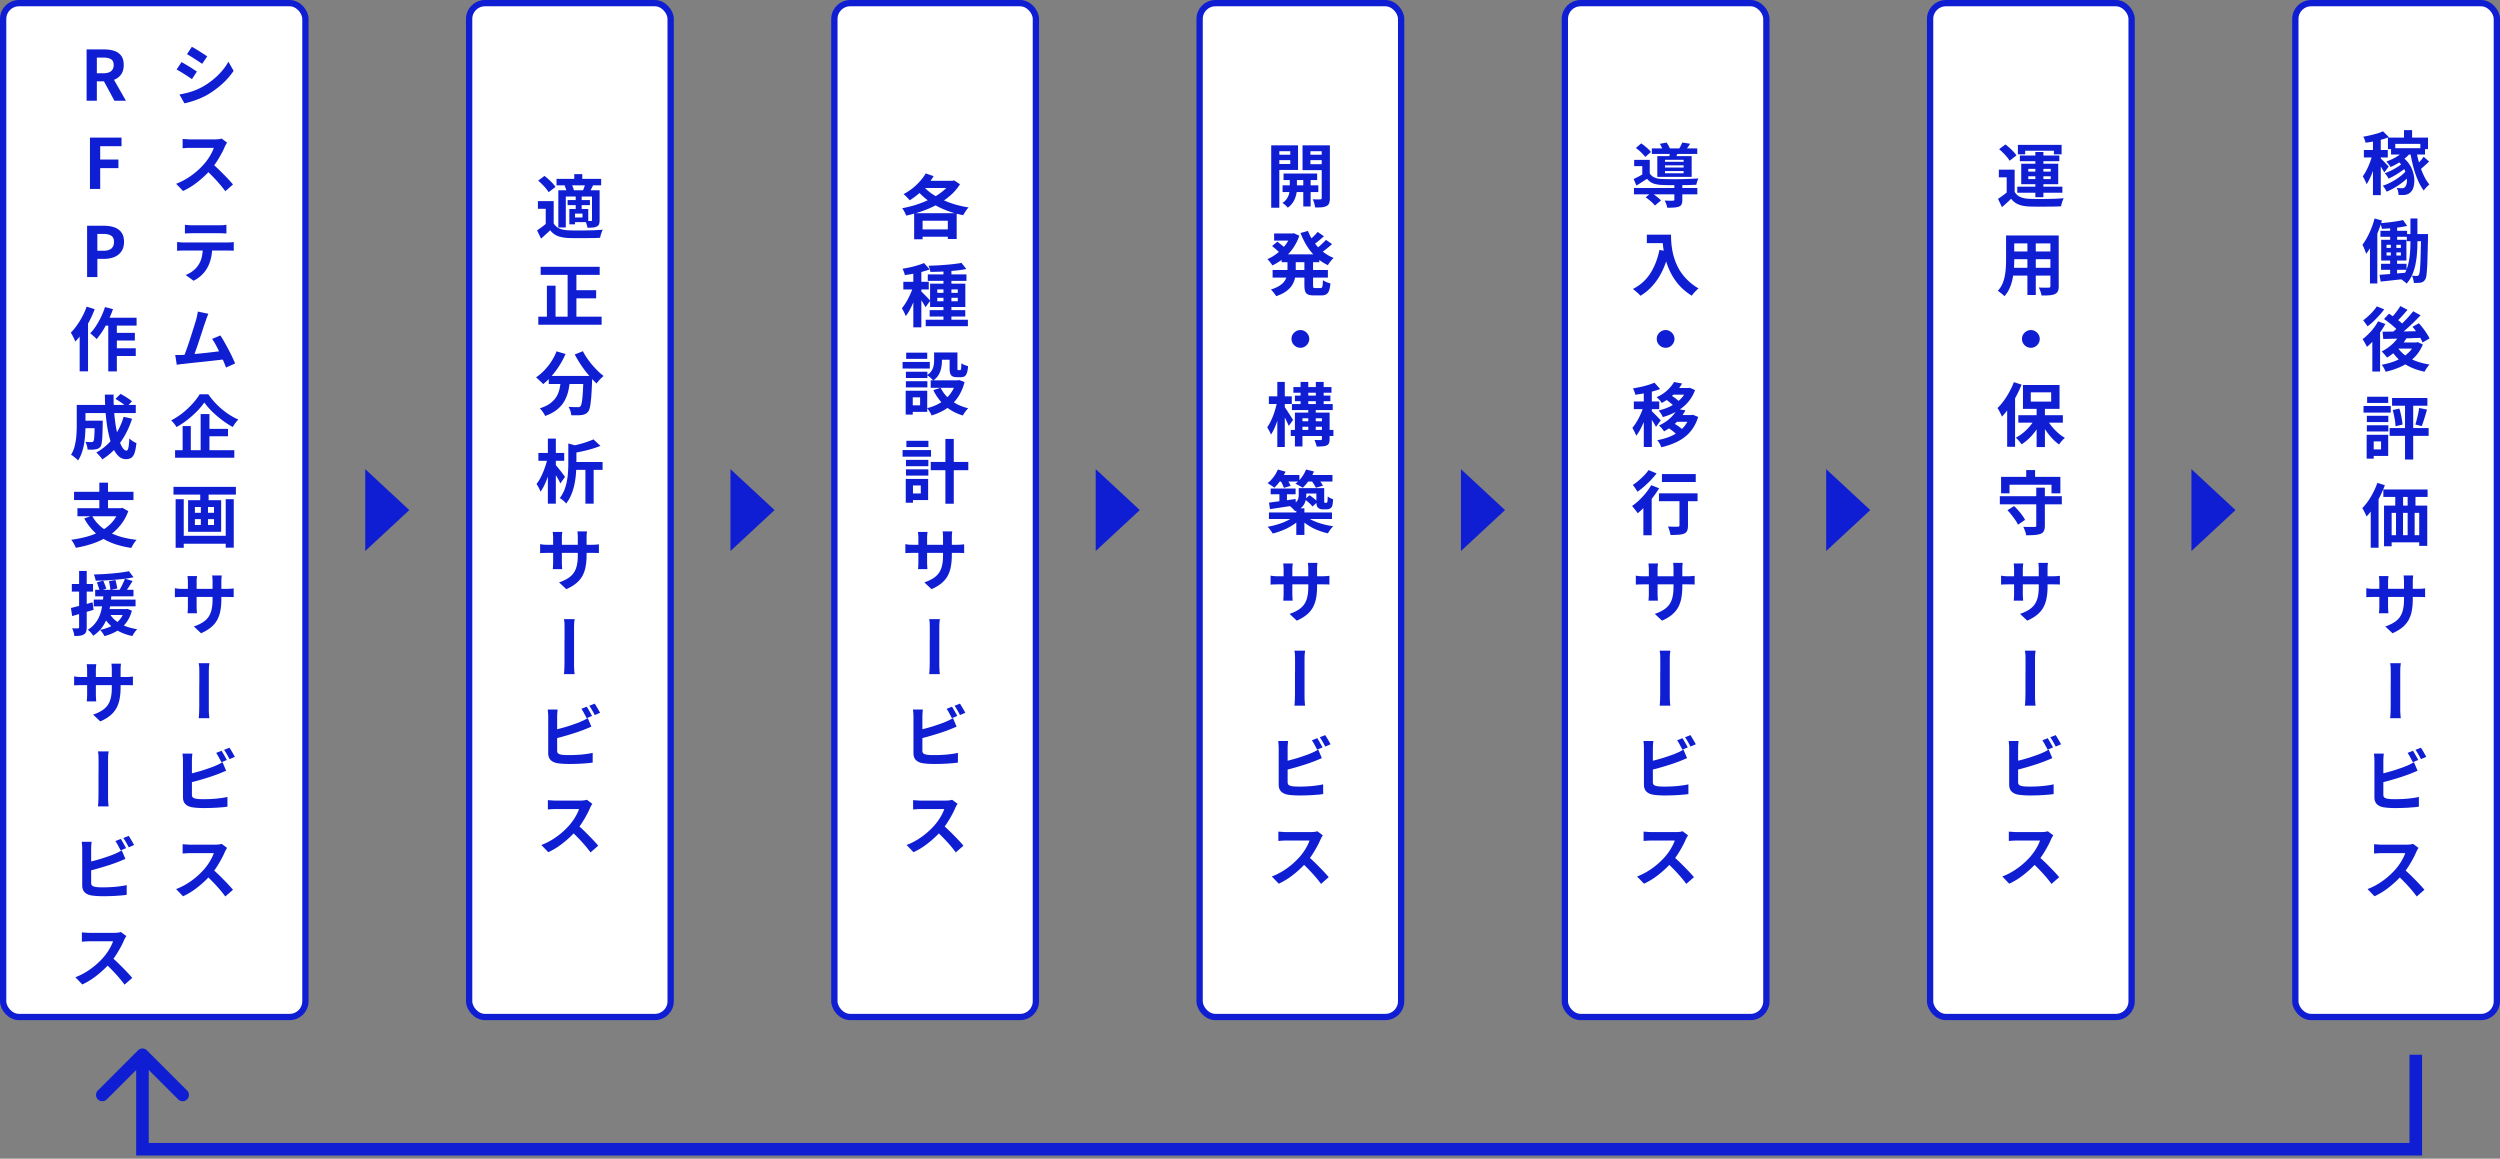 <svg width="397" height="184" fill="none" xmlns="http://www.w3.org/2000/svg"><rect width="100%" height="100%" fill="#808080" stroke="none"/><rect x=".5" y=".5" width="48" height="161" rx="2.5" fill="#fff"/><rect x=".5" y=".5" width="48" height="161" rx="2.5" stroke="#0F1ED2"/><path d="M13.752 16V7.849h2.827c.58 0 1.1.077 1.562.231a2.13 2.13 0 0 1 1.1.77c.271.36.407.85.407 1.474 0 .601-.136 1.096-.407 1.485a2.403 2.403 0 0 1-1.1.847 4.361 4.361 0 0 1-1.562.264H15.38V16h-1.628Zm1.628-4.367h1.056c.528 0 .928-.11 1.199-.33.279-.22.418-.546.418-.979 0-.44-.14-.744-.418-.913-.271-.176-.671-.264-1.199-.264H15.38v2.486ZM18.174 16l-1.892-3.498 1.144-1.012L20 16h-1.826Zm-3.89 14v-8.151H19.3v1.364h-3.388v2.123h2.893V26.7h-2.893V30h-1.628Zm-.452 14v-8.151h2.674c.6 0 1.14.08 1.616.242.485.161.866.429 1.145.803.285.367.428.873.428 1.518 0 .616-.143 1.126-.428 1.529-.28.396-.657.69-1.133.88-.47.19-.998.286-1.585.286h-1.088V44h-1.629Zm1.628-4.18h.98c.557 0 .971-.117 1.242-.352.28-.235.419-.587.419-1.056 0-.47-.147-.796-.44-.979-.287-.19-.712-.286-1.277-.286h-.924v2.673Zm.963 10.634h5.269v1.254h-5.896l.627-1.254Zm1.441 2.409h3.553v1.21h-3.553v-1.21Zm-.011 2.442h3.707v1.232h-3.707v-1.232Zm-.66-4.433h1.364v8.107h-1.364v-8.107Zm-.517-2.112 1.265.33a17.289 17.289 0 0 1-.726 1.771 14.644 14.644 0 0 1-.891 1.65 11.39 11.39 0 0 1-.99 1.342 2.525 2.525 0 0 0-.286-.308 8.558 8.558 0 0 0-.385-.341 2.436 2.436 0 0 0-.341-.275c.33-.33.638-.719.924-1.166.293-.447.561-.928.803-1.441.25-.52.458-1.041.627-1.562Zm-2.915-.066 1.276.407a18.255 18.255 0 0 1-1.892 3.674 11.254 11.254 0 0 1-1.177 1.463 5.962 5.962 0 0 0-.198-.429c-.08-.176-.169-.356-.264-.539a3.452 3.452 0 0 0-.264-.44c.337-.337.66-.726.968-1.166.315-.44.605-.913.869-1.419.271-.506.499-1.023.682-1.551Zm-1.111 3.047 1.331-1.331v8.558H12.65v-7.227Zm.352 15.056h2.541v1.199h-2.541v-1.199Zm2.035 0h1.276v.484a78.935 78.935 0 0 1-.055 1.914 8.94 8.94 0 0 1-.11 1.155c-.044.271-.106.462-.187.572a.997.997 0 0 1-.352.297 1.554 1.554 0 0 1-.418.132 3.42 3.42 0 0 1-.561.055c-.22 0-.462-.004-.726-.011a2.773 2.773 0 0 0-.11-.638 2.5 2.5 0 0 0-.242-.594 17.94 17.94 0 0 0 .946.044.687.687 0 0 0 .187-.022.303.303 0 0 0 .143-.11c.051-.066.088-.202.11-.407.03-.213.051-.532.066-.957.015-.433.026-1.005.033-1.716v-.198Zm3.3-3.454.803-.792c.205.103.422.224.649.363.227.14.444.279.649.418.213.14.385.275.517.407l-.847.88a5.262 5.262 0 0 0-.484-.418 8.897 8.897 0 0 0-.638-.451 9.94 9.94 0 0 0-.649-.407Zm1.298 2.838 1.342.319c-.462 1.43-1.093 2.695-1.892 3.795a10.033 10.033 0 0 1-2.838 2.651 3.11 3.11 0 0 0-.264-.352l-.363-.407a6.985 6.985 0 0 0-.33-.33 8.281 8.281 0 0 0 2.684-2.31c.733-.975 1.287-2.097 1.661-3.366ZM13.068 64.3h8.492v1.298h-8.492V64.3Zm-.88 0h1.386v3.245c0 .41-.015.862-.044 1.353-.03.484-.084.983-.165 1.496-.08.506-.202.994-.363 1.463-.154.47-.356.891-.605 1.265a1.977 1.977 0 0 0-.33-.319c-.14-.117-.282-.235-.429-.352-.14-.11-.26-.187-.363-.231.279-.44.48-.931.605-1.474a9.89 9.89 0 0 0 .253-1.661c.037-.557.055-1.074.055-1.551V64.3Zm4.466-1.639h1.386c-.015.902.011 1.786.077 2.651.066.865.161 1.676.286 2.431.132.748.286 1.412.462 1.991.176.572.37 1.02.583 1.342.213.323.429.484.649.484.125 0 .22-.15.286-.451.073-.3.125-.796.154-1.485.154.147.334.29.539.429.213.14.407.242.583.308-.066.682-.165 1.21-.297 1.584-.132.367-.308.62-.528.759-.22.14-.502.209-.847.209-.396 0-.755-.136-1.078-.407-.315-.271-.598-.649-.847-1.133a9.148 9.148 0 0 1-.627-1.705 19.628 19.628 0 0 1-.44-2.123 33.264 33.264 0 0 1-.253-2.376 47.198 47.198 0 0 1-.088-2.508Zm-2.035 19.236c.572 1.078 1.452 1.936 2.64 2.574 1.188.638 2.666 1.056 4.433 1.254a4.689 4.689 0 0 0-.308.374 9.907 9.907 0 0 0-.297.473 7.252 7.252 0 0 0-.242.44c-1.232-.183-2.321-.473-3.267-.869a8.26 8.26 0 0 1-2.442-1.529 8.881 8.881 0 0 1-1.76-2.288l1.243-.429Zm-2.321-1.199h7.051v1.287h-7.051v-1.287Zm-.539-2.596h9.438v1.309h-9.438v-1.309Zm4.015-1.452h1.375v4.631h-1.375V76.65Zm3.157 4.048h.275l.231-.055.935.528a7.714 7.714 0 0 1-1.331 2.332 8.223 8.223 0 0 1-1.914 1.683c-.726.455-1.518.829-2.376 1.122a17.32 17.32 0 0 1-2.717.682 2.242 2.242 0 0 0-.187-.429 6.001 6.001 0 0 0-.264-.473 2.474 2.474 0 0 0-.275-.374 19.28 19.28 0 0 0 2.607-.528 10.198 10.198 0 0 0 2.211-.913 6.656 6.656 0 0 0 1.716-1.386c.477-.55.84-1.203 1.089-1.958v-.231Zm-3.817 12.966h6.083v1.034h-6.083v-1.034Zm-.22 1.551h6.633v1.067h-6.633v-1.067Zm1.43 1.507h3.707v.946h-3.707v-.946Zm-.935-4.246 1.001-.275c.088.198.18.422.275.671.095.242.169.444.22.605l-1.056.341a7.269 7.269 0 0 0-.198-.638c-.08-.257-.161-.491-.242-.704Zm1.914-.187 1.023-.187c.066.22.125.458.176.715.059.25.099.458.121.627l-1.089.242a8.401 8.401 0 0 0-.088-.66 11.069 11.069 0 0 0-.143-.737Zm3.168-1.584.737.968c-.41.088-.865.165-1.364.231-.491.059-1.001.11-1.529.154s-1.06.08-1.595.11a57.17 57.17 0 0 1-1.529.044 2.68 2.68 0 0 0-.11-.495 4.383 4.383 0 0 0-.176-.484l1.485-.066c.513-.03 1.016-.066 1.507-.11.491-.044.957-.095 1.397-.154.447-.059.84-.125 1.177-.198Zm-3.058 6.743a4 4 0 0 0 1.001 1.144c.425.33.92.609 1.485.836.572.22 1.203.385 1.892.495-.14.125-.282.293-.429.506a7.72 7.72 0 0 0-.352.572c-1.093-.227-2.028-.612-2.805-1.155a6.036 6.036 0 0 1-1.859-2.079l1.067-.319Zm2.431-5.544 1.21.352c-.198.33-.407.664-.627 1.001-.22.337-.418.62-.594.847l-.924-.319c.117-.176.231-.374.341-.594.117-.22.227-.444.33-.671a15.4 15.4 0 0 0 .264-.616Zm-.077 4.818h.242l.22-.033.715.286c-.213.785-.532 1.445-.957 1.98a4.97 4.97 0 0 1-1.485 1.287c-.572.33-1.21.587-1.914.77a2.78 2.78 0 0 0-.187-.33 5.858 5.858 0 0 0-.264-.374 2.513 2.513 0 0 0-.253-.275c.66-.14 1.25-.337 1.771-.594.52-.257.96-.59 1.32-1.001.367-.418.63-.935.792-1.551v-.165Zm-3.333-2.398h1.265c-.03.462-.077.939-.143 1.43-.059.491-.147.979-.264 1.463a7.465 7.465 0 0 1-.495 1.408c-.205.455-.473.88-.803 1.276a5.098 5.098 0 0 1-1.199 1.056 3.268 3.268 0 0 0-.858-.946 4.279 4.279 0 0 0 1.078-.913c.293-.345.528-.711.704-1.1.176-.396.308-.803.396-1.221.095-.418.165-.836.209-1.254.051-.418.088-.818.11-1.199Zm-5.17 2.222a100.867 100.867 0 0 0 3.432-.902l.165 1.199c-.58.169-1.166.341-1.76.517-.594.169-1.14.326-1.639.473l-.198-1.287Zm.143-3.806h3.366v1.21h-3.366v-1.21Zm1.155-2.079h1.21v8.932c0 .3-.033.539-.099.715a.762.762 0 0 1-.341.429 1.563 1.563 0 0 1-.616.209 5.529 5.529 0 0 1-.913.044 3.65 3.65 0 0 0-.121-.605 4.226 4.226 0 0 0-.22-.616c.205.007.392.015.561.022.176 0 .297-.004.363-.011.066 0 .11-.011.132-.033.03-.03.044-.08.044-.154v-8.932Zm6.589 18.499c0 .66-.051 1.261-.154 1.804a4.921 4.921 0 0 1-.495 1.463 4.087 4.087 0 0 1-.979 1.177c-.418.352-.95.671-1.595.957l-1.144-1.078a6.49 6.49 0 0 0 1.331-.605c.374-.227.682-.499.924-.814.242-.323.422-.715.539-1.177.117-.462.176-1.019.176-1.672v-2.838c0-.22-.007-.414-.022-.583a2.542 2.542 0 0 0-.044-.407h1.529a6.804 6.804 0 0 0-.066.99v2.783Zm-3.861-3.685a7.316 7.316 0 0 1-.044.407 6.255 6.255 0 0 0-.022.561v3.817c0 .161.004.315.011.462l.022.385c.007.11.015.202.022.275h-1.496c.007-.073.015-.165.022-.275l.022-.385c.007-.147.011-.301.011-.462v-3.817a5.1 5.1 0 0 0-.022-.473 5.365 5.365 0 0 0-.044-.495h1.518Zm-3.52 1.936c.066.007.154.022.264.044.117.015.253.029.407.044.154.007.319.011.495.011h6.996c.286 0 .517-.007.693-.022.183-.015.345-.033.484-.055v1.397a3.65 3.65 0 0 0-.462-.022c-.19-.007-.425-.011-.704-.011h-7.007c-.176 0-.337.004-.484.011a6.676 6.676 0 0 0-.682.033v-1.43Zm3.872 18.719v-3.047c.007-.323.011-.631.011-.924v-1.331c0-.191-.004-.429-.011-.715a4.36 4.36 0 0 0-.088-.792h1.705a6.227 6.227 0 0 0-.088.792c-.007.279-.011.517-.011.715v5.797a12.391 12.391 0 0 0 .088 1.43h-1.694c.03-.227.048-.458.055-.693.015-.242.022-.473.022-.693.007-.22.011-.4.011-.539Zm3.531 7.092c.088.125.183.279.286.462a36.988 36.988 0 0 1 .561 1.001l-.858.363a21.08 21.08 0 0 0-.396-.748 5.9 5.9 0 0 0-.44-.737l.847-.341Zm1.265-.484c.095.132.194.29.297.473.11.176.213.352.308.528.103.176.187.326.253.451l-.847.363a14.5 14.5 0 0 0-.407-.748 6.202 6.202 0 0 0-.462-.726l.858-.341Zm-5.885.935c-.022.161-.04.352-.055.572a8.02 8.02 0 0 0-.022.539v5.39c0 .227.055.385.165.473.11.088.286.154.528.198.154.022.337.04.55.055a20.736 20.736 0 0 0 1.606-.011 25.96 25.96 0 0 0 1.023-.066c.345-.037.671-.077.979-.121.308-.044.572-.095.792-.154v1.551a14.05 14.05 0 0 1-1.166.121c-.433.037-.88.062-1.342.077-.462.015-.895.022-1.298.022-.345 0-.671-.011-.979-.033a9.766 9.766 0 0 1-.814-.088c-.462-.081-.821-.249-1.078-.506-.257-.264-.385-.627-.385-1.089v-5.819a7.045 7.045 0 0 0-.044-.77 3.15 3.15 0 0 0-.033-.341h1.573Zm-.704 3.278c.337-.073.7-.161 1.089-.264.389-.103.777-.213 1.166-.33.389-.125.759-.249 1.111-.374a13.398 13.398 0 0 0 1.518-.616c.183-.095.385-.205.605-.33l.572 1.353c-.205.088-.422.18-.649.275-.22.088-.418.169-.594.242a49.02 49.02 0 0 1-1.078.385c-.396.132-.814.264-1.254.396-.44.132-.873.257-1.298.374-.425.11-.818.205-1.177.286l-.011-1.397Zm6.215 11.701a3.428 3.428 0 0 0-.187.297 4.488 4.488 0 0 0-.187.374c-.14.337-.323.711-.55 1.122-.22.411-.466.825-.737 1.243-.271.418-.561.807-.869 1.166a13.98 13.98 0 0 1-1.309 1.331 15.28 15.28 0 0 1-1.518 1.21c-.535.367-1.082.678-1.639.935l-1.1-1.144a10.2 10.2 0 0 0 1.683-.825 11.988 11.988 0 0 0 2.695-2.244 8.871 8.871 0 0 0 1.243-1.804c.161-.308.282-.587.363-.836h-3.685c-.147 0-.304.004-.473.011a7.926 7.926 0 0 0-.462.033 9.19 9.19 0 0 0-.33.022v-1.485c.095.015.224.026.385.033.161.007.323.018.484.033.161.007.293.011.396.011h3.817a5.9 5.9 0 0 0 .649-.033c.198-.029.352-.062.462-.099l.869.649Zm-2.387 3.311c.279.227.572.488.88.781.308.293.616.598.924.913.308.308.594.605.858.891.264.286.484.535.66.748l-1.221 1.067a16.01 16.01 0 0 0-.902-1.133 22.39 22.39 0 0 0-1.067-1.166 26.624 26.624 0 0 0-1.133-1.111l1.001-.99ZM30.465 7.431c.183.095.385.209.605.341.22.132.444.271.671.418l.649.418c.205.132.378.246.517.341l-.803 1.188c-.154-.11-.334-.231-.539-.363a31.933 31.933 0 0 0-.627-.407c-.22-.147-.44-.286-.66-.418-.213-.132-.407-.25-.583-.352l.77-1.166Zm-1.969 7.568c.396-.066.8-.15 1.21-.253.41-.103.818-.231 1.221-.385.41-.161.81-.348 1.199-.561a11.422 11.422 0 0 0 3.102-2.508 8.495 8.495 0 0 0 1.045-1.496l.825 1.452a11.07 11.07 0 0 1-1.837 2.101 14.343 14.343 0 0 1-2.409 1.749c-.36.198-.755.389-1.188.572a14.05 14.05 0 0 1-1.276.451 9.499 9.499 0 0 1-1.1.286l-.792-1.408Zm.33-5.137c.176.095.374.209.594.341.227.132.455.268.682.407.235.14.451.279.649.418.205.132.378.246.517.341l-.792 1.199a9.038 9.038 0 0 0-.528-.363c-.205-.14-.422-.279-.649-.418-.22-.14-.44-.275-.66-.407a9.079 9.079 0 0 0-.594-.341l.781-1.177Zm7.238 12.79a3.335 3.335 0 0 0-.187.297 4.443 4.443 0 0 0-.187.374c-.14.337-.323.711-.55 1.122-.22.41-.466.825-.737 1.243-.271.418-.561.807-.869 1.166a13.98 13.98 0 0 1-1.309 1.331 15.28 15.28 0 0 1-1.518 1.21c-.535.367-1.082.678-1.639.935l-1.1-1.144a10.2 10.2 0 0 0 1.683-.825 11.988 11.988 0 0 0 2.695-2.244 8.767 8.767 0 0 0 1.243-1.804 5.46 5.46 0 0 0 .363-.836h-3.685c-.147 0-.304.004-.473.011a8.489 8.489 0 0 0-.462.033 9.19 9.19 0 0 0-.33.022v-1.485c.095.015.224.026.385.033.161.007.323.018.484.033.161.007.293.011.396.011h3.817a5.9 5.9 0 0 0 .649-.033c.198-.03.352-.062.462-.099l.869.649Zm-2.387 3.311c.279.227.572.488.88.781.308.293.616.598.924.913.308.308.594.605.858.891.264.286.484.535.66.748l-1.221 1.067a16.01 16.01 0 0 0-.902-1.133 22.512 22.512 0 0 0-1.067-1.166 26.806 26.806 0 0 0-1.133-1.111l1.001-.99Zm-4.312 9.732c.176.022.367.04.572.055.205.015.396.022.572.022h4.29c.183 0 .374-.004.572-.011.205-.015.4-.037.583-.066v1.386a15.827 15.827 0 0 0-1.155-.044H30.52c-.183 0-.381.004-.594.011-.213.007-.4.018-.561.033v-1.386Zm-1.243 2.739c.161.015.33.03.506.044.183.015.36.022.528.022h6.985c.117 0 .271-.004.462-.011.198-.015.37-.033.517-.055v1.386a4.354 4.354 0 0 0-.473-.022 12.795 12.795 0 0 0-.506-.011h-6.985c-.161 0-.337.004-.528.011a9.21 9.21 0 0 0-.506.033v-1.397Zm5.577.726c0 .704-.07 1.331-.209 1.881a5.757 5.757 0 0 1-.561 1.474 4.94 4.94 0 0 1-.913 1.177 5.46 5.46 0 0 1-1.276.891l-1.254-.913a4.561 4.561 0 0 0 1.089-.605c.352-.264.649-.572.891-.924a3.79 3.79 0 0 0 .583-1.353 7.6 7.6 0 0 0 .165-1.617l1.485-.011Zm-.616 10.667a56.38 56.38 0 0 1-.209.539 7.7 7.7 0 0 0-.231.66c-.073.19-.161.44-.264.748-.095.308-.205.649-.33 1.023-.117.367-.242.744-.374 1.133-.125.381-.25.755-.374 1.122-.125.36-.242.69-.352.99-.103.293-.19.532-.264.715l-1.573.055c.103-.227.213-.506.33-.836.125-.33.253-.686.385-1.067.132-.389.264-.785.396-1.188.132-.403.257-.796.374-1.177a48.937 48.937 0 0 0 .561-1.826c.073-.279.128-.51.165-.693.037-.183.066-.367.088-.55l1.672.352Zm1.914 3.443c.19.286.396.623.616 1.012.22.389.44.788.66 1.199.22.41.422.814.605 1.21.183.389.337.73.462 1.023l-1.441.649c-.125-.323-.275-.69-.451-1.1a21.23 21.23 0 0 0-.561-1.265c-.205-.433-.41-.84-.616-1.221a7.898 7.898 0 0 0-.594-.957l1.32-.55Zm-5.995 3.091c.293-.015.656-.04 1.089-.077.433-.037.895-.077 1.386-.121l1.485-.154 1.397-.165c.44-.051.81-.099 1.111-.143l.308 1.353c-.315.037-.704.08-1.166.132l-1.463.165c-.52.059-1.038.114-1.551.165-.513.051-.99.103-1.43.154-.44.051-.803.092-1.089.121-.14.007-.3.026-.484.055-.183.03-.36.055-.528.077l-.242-1.551h.583c.22 0 .418-.004.594-.011Zm3.443 7.554c-.227.33-.499.671-.814 1.023-.315.352-.667.7-1.056 1.045-.381.345-.788.675-1.221.99-.425.308-.869.59-1.331.847a2.62 2.62 0 0 0-.22-.352 5.055 5.055 0 0 0-.308-.385 7.274 7.274 0 0 0-.308-.33 11.54 11.54 0 0 0 1.837-1.188 12.71 12.71 0 0 0 1.573-1.485 9.23 9.23 0 0 0 1.111-1.474h1.364a12.285 12.285 0 0 0 2.167 2.376c.41.345.836.656 1.276.935.44.279.884.513 1.331.704-.169.169-.33.36-.484.572-.147.205-.282.41-.407.616a15.74 15.74 0 0 1-1.298-.814 19.67 19.67 0 0 1-1.243-.979 13.978 13.978 0 0 1-1.111-1.056 9.32 9.32 0 0 1-.858-1.045Zm.077 4.191h3.685v1.177h-3.685v-1.177Zm-4.719 3.388h9.405v1.199h-9.405v-1.199Zm4.059-5.742h1.397v6.38h-1.397v-6.38Zm-2.86 1.903H30.3v4.455h-1.298v-4.455Zm-.374 17.432h7.722v1.254h-7.722v-1.254ZM27.55 77.31h9.911v1.232H27.55V77.31Zm.341 1.958h1.287v7.722h-1.287v-7.722Zm7.953 0h1.276v7.7h-1.276v-7.7Zm-4.048-1.595h1.331v2.255h-1.331v-2.255Zm.099 2.255h1.133v4.103h-1.133v-4.103Zm-.946 2.508v.935h3.036v-.935h-3.036Zm0-1.925v.924h3.036v-.924h-3.036Zm-1.078-1.078h5.247v5.016h-5.247v-5.016Zm5.28 15.727c0 .66-.051 1.261-.154 1.804a4.919 4.919 0 0 1-.495 1.463 4.091 4.091 0 0 1-.979 1.177c-.418.352-.95.671-1.595.957l-1.144-1.078a6.45 6.45 0 0 0 1.331-.605c.374-.227.682-.499.924-.814.242-.323.422-.715.539-1.177.117-.462.176-1.02.176-1.672v-2.838a6.8 6.8 0 0 0-.022-.583 2.542 2.542 0 0 0-.044-.407h1.529a6.8 6.8 0 0 0-.066.99v2.783Zm-3.861-3.685a7.316 7.316 0 0 1-.044.407 6.265 6.265 0 0 0-.022.561v3.817c0 .161.004.315.011.462l.022.385c.007.11.015.202.022.275h-1.496c.007-.073.015-.165.022-.275l.022-.385c.007-.147.011-.3.011-.462v-3.817a5.1 5.1 0 0 0-.022-.473 5.384 5.384 0 0 0-.044-.495h1.518Zm-3.52 1.936c.066.007.154.022.264.044.117.015.253.03.407.044.154.007.319.011.495.011h6.996c.286 0 .517-.007.693-.022.183-.015.345-.033.484-.055v1.397a3.707 3.707 0 0 0-.462-.022c-.19-.007-.425-.011-.704-.011h-7.007c-.176 0-.337.004-.484.011a6.43 6.43 0 0 0-.682.033v-1.43Zm3.872 18.719v-3.047c.007-.323.011-.631.011-.924v-1.331c0-.191-.004-.429-.011-.715a4.36 4.36 0 0 0-.088-.792h1.705a6.227 6.227 0 0 0-.088.792c-.007.279-.011.517-.011.715v5.797a12.391 12.391 0 0 0 .088 1.43h-1.694c.03-.227.048-.458.055-.693.015-.242.022-.473.022-.693.007-.22.011-.4.011-.539Zm3.531 7.092c.088.125.183.279.286.462a36.988 36.988 0 0 1 .561 1.001l-.858.363a21.08 21.08 0 0 0-.396-.748 5.9 5.9 0 0 0-.44-.737l.847-.341Zm1.265-.484c.095.132.194.29.297.473.11.176.213.352.308.528.103.176.187.326.253.451l-.847.363a14.5 14.5 0 0 0-.407-.748 6.202 6.202 0 0 0-.462-.726l.858-.341Zm-5.885.935c-.022.161-.04.352-.055.572a8.02 8.02 0 0 0-.022.539v5.39c0 .227.055.385.165.473.11.088.286.154.528.198.154.022.337.04.55.055a20.736 20.736 0 0 0 1.606-.011 25.96 25.96 0 0 0 1.023-.066c.345-.037.671-.077.979-.121.308-.044.572-.095.792-.154v1.551a14.05 14.05 0 0 1-1.166.121c-.433.037-.88.062-1.342.077-.462.015-.895.022-1.298.022-.345 0-.671-.011-.979-.033a9.766 9.766 0 0 1-.814-.088c-.462-.081-.821-.249-1.078-.506-.257-.264-.385-.627-.385-1.089v-5.819a7.045 7.045 0 0 0-.044-.77 3.15 3.15 0 0 0-.033-.341h1.573Zm-.704 3.278c.337-.073.7-.161 1.089-.264.389-.103.777-.213 1.166-.33.389-.125.759-.249 1.111-.374a13.398 13.398 0 0 0 1.518-.616c.183-.095.385-.205.605-.33l.572 1.353c-.205.088-.422.18-.649.275-.22.088-.418.169-.594.242a49.02 49.02 0 0 1-1.078.385c-.396.132-.814.264-1.254.396-.44.132-.873.257-1.298.374-.425.11-.818.205-1.177.286l-.011-1.397Zm6.215 11.701a3.428 3.428 0 0 0-.187.297 4.488 4.488 0 0 0-.187.374c-.14.337-.323.711-.55 1.122-.22.411-.466.825-.737 1.243-.271.418-.561.807-.869 1.166a13.98 13.98 0 0 1-1.309 1.331 15.28 15.28 0 0 1-1.518 1.21c-.535.367-1.082.678-1.639.935l-1.1-1.144a10.2 10.2 0 0 0 1.683-.825 11.988 11.988 0 0 0 2.695-2.244 8.871 8.871 0 0 0 1.243-1.804c.161-.308.282-.587.363-.836h-3.685c-.147 0-.304.004-.473.011a7.926 7.926 0 0 0-.462.033 9.19 9.19 0 0 0-.33.022v-1.485c.095.015.224.026.385.033.161.007.323.018.484.033.161.007.293.011.396.011h3.817a5.9 5.9 0 0 0 .649-.033c.198-.029.352-.062.462-.099l.869.649Zm-2.387 3.311c.279.227.572.488.88.781.308.293.616.598.924.913.308.308.594.605.858.891.264.286.484.535.66.748l-1.221 1.067a16.01 16.01 0 0 0-.902-1.133 22.39 22.39 0 0 0-1.067-1.166 26.624 26.624 0 0 0-1.133-1.111l1.001-.99ZM65 81l-7 6.5v-13l7 6.5Z" fill="#0F1ED2"/><rect x="74.5" y=".5" width="32" height="161" rx="2.5" fill="#fff"/><rect x="74.5" y=".5" width="32" height="161" rx="2.5" stroke="#0F1ED2"/><path d="M87.926 31.94v4.059h-1.265v-2.838h-1.243V31.94h2.508Zm0 3.531c.213.367.513.638.902.814.389.169.862.264 1.419.286.33.015.726.026 1.188.033a101.547 101.547 0 0 0 2.959-.044c.491-.022.931-.051 1.32-.088a3.01 3.01 0 0 0-.165.385c-.051.154-.103.312-.154.473a4.872 4.872 0 0 0-.099.429c-.337.022-.726.037-1.166.044-.44.007-.895.011-1.364.011-.47.007-.924.007-1.364 0-.44 0-.829-.007-1.166-.022-.66-.03-1.221-.136-1.683-.319a2.798 2.798 0 0 1-1.188-.913c-.213.22-.44.436-.682.649-.235.22-.491.447-.77.682l-.627-1.309c.235-.154.48-.326.737-.517.264-.19.517-.389.759-.594h1.144Zm-2.464-6.787 1.001-.748c.213.161.433.345.66.55.227.205.436.41.627.616.19.205.345.4.462.583l-1.089.836a3.708 3.708 0 0 0-.429-.594 6.905 6.905 0 0 0-.594-.649c-.22-.22-.433-.418-.638-.594Zm2.915-.275h7.084v1.023h-7.084v-1.023Zm1.76 3.366h3.542v.803h-3.542v-.803Zm1.056-4.125h1.276v1.375h-1.276V27.65Zm.231 3.509h.946v2.233h-.946v-2.233Zm-2.761-.946h5.764v1.001h-4.576v4.906h-1.188v-5.907Zm1.749 2.981h.902v2.431h-.902v-2.431Zm.506 0h2.497v2.079h-2.497v-.737h1.584v-.616h-1.584v-.726Zm3.091-2.981h1.21v4.73c0 .271-.03.488-.088.649a.721.721 0 0 1-.352.374 1.853 1.853 0 0 1-.638.165 9.49 9.49 0 0 1-.847.033 2.783 2.783 0 0 0-.143-.55 3.778 3.778 0 0 0-.209-.528c.183.007.363.011.539.011h.363c.066 0 .11-.011.132-.033a.22.22 0 0 0 .033-.132v-4.719Zm-1.056-1.067 1.243.264c-.11.213-.213.414-.308.605-.095.19-.183.36-.264.506l-1.056-.264c.073-.169.147-.356.22-.561a6 6 0 0 0 .165-.55Zm-3.311.33 1.089-.253c.095.147.18.319.253.517.08.19.132.36.154.506l-1.144.275a2.472 2.472 0 0 0-.121-.506 3.309 3.309 0 0 0-.231-.539Zm-3.784 12.889h9.372v1.287h-9.372v-1.287Zm4.917 3.718h3.894v1.287h-3.894v-1.287Zm-5.291 4.202h10.054v1.287H85.484v-1.287Zm4.653-7.403h1.397v8.03h-1.397v-8.03Zm-3.289 2.486h1.375v5.599h-1.375v-5.599Zm.297 14.33h5.951v1.276h-5.951v-1.276Zm5.511 0h1.386v.352a1.9 1.9 0 0 1-.011.22 85.44 85.44 0 0 1-.099 2.145A22.6 22.6 0 0 1 93.8 63.9a6.142 6.142 0 0 1-.165.946c-.066.235-.147.41-.242.528-.147.176-.3.3-.462.374a1.873 1.873 0 0 1-.55.154 4.79 4.79 0 0 1-.726.044c-.3.007-.616.004-.946-.011a2.637 2.637 0 0 0-.132-.682 2.8 2.8 0 0 0-.297-.649 19.77 19.77 0 0 0 1.452.055c.103 0 .187-.007.253-.022a.52.52 0 0 0 .198-.132c.088-.095.158-.304.209-.627.059-.33.11-.814.154-1.452.044-.645.08-1.478.11-2.497v-.231Zm-4.279-3.905 1.43.418a12.397 12.397 0 0 1-.979 1.848c-.374.594-.781 1.14-1.221 1.639a9.733 9.733 0 0 1-1.353 1.298 4.477 4.477 0 0 0-.33-.341c-.14-.14-.282-.275-.429-.407a3.999 3.999 0 0 0-.374-.319 8.201 8.201 0 0 0 1.298-1.1 9.717 9.717 0 0 0 1.133-1.419 8.63 8.63 0 0 0 .825-1.617Zm4.191-.022c.176.352.389.711.638 1.078.25.367.52.726.814 1.078.3.345.605.671.913.979.315.308.623.576.924.803a3.82 3.82 0 0 0-.396.352c-.14.14-.275.282-.407.429a5.804 5.804 0 0 0-.319.407c-.308-.286-.62-.605-.935-.957-.315-.36-.627-.737-.935-1.133a20.73 20.73 0 0 1-.858-1.243 19.524 19.524 0 0 1-.737-1.276l1.298-.517Zm-3.465 4.301h1.441a15.944 15.944 0 0 1-.253 1.804 6.21 6.21 0 0 1-.583 1.661c-.264.52-.649.997-1.155 1.43-.499.425-1.159.788-1.98 1.089a2.52 2.52 0 0 0-.22-.407 7.986 7.986 0 0 0-.308-.44c-.11-.14-.22-.26-.33-.363.74-.235 1.327-.524 1.76-.869.433-.352.759-.733.979-1.144.22-.418.37-.862.451-1.331.088-.47.154-.946.198-1.43Zm1.804 13.296h4.785v1.243h-4.785v-1.243Zm-.66-2.948 1.573.44c-.015.103-.11.169-.286.198v2.585c0 .44-.022.931-.066 1.474-.037.535-.11 1.093-.22 1.672a9.202 9.202 0 0 1-.495 1.683 5.831 5.831 0 0 1-.858 1.496 1.648 1.648 0 0 0-.275-.319 5.339 5.339 0 0 0-.374-.319 1.544 1.544 0 0 0-.363-.22 5.43 5.43 0 0 0 .737-1.298c.183-.47.319-.946.407-1.43.088-.484.147-.96.176-1.43.03-.477.044-.917.044-1.32V70.42Zm3.993-.649 1.111 1.034c-.425.169-.887.33-1.386.484-.499.147-1.005.275-1.518.385-.513.11-1.016.202-1.507.275a2.904 2.904 0 0 0-.176-.55 2.971 2.971 0 0 0-.253-.528c.455-.088.91-.187 1.364-.297.455-.117.887-.246 1.298-.385.41-.14.766-.279 1.067-.418Zm-1.276 3.982h1.309v6.226h-1.309v-6.226Zm-7.469-1.826h4.103v1.243h-4.103v-1.243Zm1.507-2.277h1.265v10.329h-1.265V69.65Zm-.055 3.124.77.264c-.08.447-.187.906-.319 1.375-.125.47-.271.931-.44 1.386-.161.455-.337.88-.528 1.276-.19.389-.392.726-.605 1.012a3.714 3.714 0 0 0-.275-.638 6.382 6.382 0 0 0-.352-.594c.198-.242.385-.524.561-.847.176-.323.337-.664.484-1.023.154-.367.29-.737.407-1.111.125-.381.224-.748.297-1.1Zm1.221.968c.073.073.183.205.33.396.154.183.315.381.484.594.169.213.319.41.451.594.14.183.238.315.297.396l-.748 1.045a4.642 4.642 0 0 0-.286-.583c-.125-.22-.257-.444-.396-.671-.14-.235-.275-.455-.407-.66a35.616 35.616 0 0 0-.319-.517l.594-.594Zm4.983 14.418c0 .66-.051 1.261-.154 1.804a4.919 4.919 0 0 1-.495 1.463 4.091 4.091 0 0 1-.979 1.177c-.418.352-.95.671-1.595.957l-1.144-1.078a6.45 6.45 0 0 0 1.331-.605c.374-.227.682-.499.924-.814.242-.323.422-.715.539-1.177.117-.462.176-1.02.176-1.672v-2.838a6.8 6.8 0 0 0-.022-.583 2.542 2.542 0 0 0-.044-.407h1.529a6.8 6.8 0 0 0-.066.99v2.783Zm-3.861-3.685a7.316 7.316 0 0 1-.044.407 6.265 6.265 0 0 0-.022.561v3.817c0 .161.004.315.011.462l.022.385c.007.11.015.202.022.275h-1.496c.007-.073.015-.165.022-.275l.022-.385c.007-.147.011-.3.011-.462v-3.817a5.1 5.1 0 0 0-.022-.473 5.384 5.384 0 0 0-.044-.495h1.518Zm-3.52 1.936c.066.007.154.022.264.044.117.015.253.03.407.044.154.007.319.011.495.011h6.996c.286 0 .517-.007.693-.022.183-.015.345-.033.484-.055v1.397a3.707 3.707 0 0 0-.462-.022c-.19-.007-.425-.011-.704-.011h-7.007c-.176 0-.337.004-.484.011a6.43 6.43 0 0 0-.682.033v-1.43Zm3.872 18.719v-3.047c.007-.323.011-.631.011-.924v-1.331c0-.19-.004-.429-.011-.715a4.36 4.36 0 0 0-.088-.792h1.705a6.227 6.227 0 0 0-.088.792c-.007.279-.011.517-.011.715v5.797a12.391 12.391 0 0 0 .088 1.43h-1.694c.03-.227.048-.458.055-.693.015-.242.022-.473.022-.693.007-.22.011-.4.011-.539Zm3.531 7.092c.088.125.183.279.286.462a36.988 36.988 0 0 1 .561 1.001l-.858.363a21.08 21.08 0 0 0-.396-.748 5.9 5.9 0 0 0-.44-.737l.847-.341Zm1.265-.484c.095.132.194.29.297.473.11.176.213.352.308.528.103.176.187.326.253.451l-.847.363a14.5 14.5 0 0 0-.407-.748 6.202 6.202 0 0 0-.462-.726l.858-.341Zm-5.885.935c-.022.161-.04.352-.055.572a8.02 8.02 0 0 0-.022.539v5.39c0 .227.055.385.165.473.11.088.286.154.528.198.154.022.337.04.55.055a20.736 20.736 0 0 0 1.606-.011 25.96 25.96 0 0 0 1.023-.066c.345-.037.671-.077.979-.121.308-.044.572-.095.792-.154v1.551a14.05 14.05 0 0 1-1.166.121c-.433.037-.88.062-1.342.077-.462.015-.895.022-1.298.022-.345 0-.671-.011-.979-.033a9.766 9.766 0 0 1-.814-.088c-.462-.081-.821-.249-1.078-.506-.257-.264-.385-.627-.385-1.089v-5.819a7.045 7.045 0 0 0-.044-.77 3.15 3.15 0 0 0-.033-.341h1.573Zm-.704 3.278c.337-.073.7-.161 1.089-.264.389-.103.777-.213 1.166-.33.389-.125.759-.249 1.111-.374a13.398 13.398 0 0 0 1.518-.616c.183-.095.385-.205.605-.33l.572 1.353c-.205.088-.422.18-.649.275-.22.088-.418.169-.594.242a49.02 49.02 0 0 1-1.078.385c-.396.132-.814.264-1.254.396-.44.132-.873.257-1.298.374-.425.11-.818.205-1.177.286l-.011-1.397Zm6.215 11.701a3.428 3.428 0 0 0-.187.297 4.488 4.488 0 0 0-.187.374c-.14.337-.323.711-.55 1.122-.22.411-.466.825-.737 1.243-.271.418-.561.807-.869 1.166a13.98 13.98 0 0 1-1.309 1.331 15.28 15.28 0 0 1-1.518 1.21c-.535.367-1.082.678-1.639.935l-1.1-1.144a10.2 10.2 0 0 0 1.683-.825 11.988 11.988 0 0 0 2.695-2.244 8.871 8.871 0 0 0 1.243-1.804c.161-.308.282-.587.363-.836h-3.685c-.147 0-.304.004-.473.011a7.926 7.926 0 0 0-.462.033 9.19 9.19 0 0 0-.33.022v-1.485c.095.015.224.026.385.033.161.007.323.018.484.033.161.007.293.011.396.011h3.817a5.9 5.9 0 0 0 .649-.033c.198-.029.352-.062.462-.099l.869.649Zm-2.387 3.311c.279.227.572.488.88.781.308.293.616.598.924.913.308.308.594.605.858.891.264.286.484.535.66.748l-1.221 1.067a16.01 16.01 0 0 0-.902-1.133 22.39 22.39 0 0 0-1.067-1.166 26.624 26.624 0 0 0-1.133-1.111l1.001-.99ZM123 81l-7 6.5v-13l7 6.5Z" fill="#0F1ED2"/><rect x="132.5" y=".5" width="32" height="161" rx="2.5" fill="#fff"/><rect x="132.5" y=".5" width="32" height="161" rx="2.5" stroke="#0F1ED2"/><path d="M145.849 36.428h5.522v1.166h-5.522v-1.166Zm1.155-8.888 1.254.429a10.39 10.39 0 0 1-1.078 1.496c-.403.477-.84.913-1.309 1.309-.469.396-.939.74-1.408 1.034a3.11 3.11 0 0 0-.286-.319c-.117-.125-.238-.25-.363-.374a2.549 2.549 0 0 0-.33-.286 9.81 9.81 0 0 0 1.364-.88c.44-.345.843-.722 1.21-1.133.374-.41.689-.836.946-1.276Zm4.004 1.166h.275l.22-.066.946.616a8.031 8.031 0 0 1-1.551 1.804 11.31 11.31 0 0 1-2.068 1.419c-.763.41-1.562.763-2.398 1.056-.836.286-1.676.52-2.519.704a4.283 4.283 0 0 0-.176-.396 7.501 7.501 0 0 0-.231-.429 2.435 2.435 0 0 0-.242-.352c.623-.11 1.247-.257 1.87-.44.631-.19 1.239-.41 1.826-.66.594-.25 1.148-.528 1.661-.836a8.891 8.891 0 0 0 1.386-1.023c.411-.374.744-.77 1.001-1.188v-.209Zm-4.576.627c.352.447.785.865 1.298 1.254.521.381 1.1.726 1.738 1.034a14.79 14.79 0 0 0 2.057.803c.733.22 1.496.392 2.288.517a3 3 0 0 0-.308.374 6.09 6.09 0 0 0-.308.451c-.095.154-.176.29-.242.407a15.759 15.759 0 0 1-2.31-.627 14.488 14.488 0 0 1-2.079-.935 11.55 11.55 0 0 1-1.782-1.243 10.095 10.095 0 0 1-1.452-1.518l1.1-.517Zm-1.265 4.521h6.754v4.103h-1.408v-2.904h-4.004v2.948h-1.342v-4.147Zm1.793-5.148h4.345v1.144h-5.137l.792-1.144Zm2.86 13.89h1.265v8.701h-1.265v-8.701Zm-2.486.979h6.138v1.023h-6.138v-1.023Zm-.33 7.194h6.699v1.034h-6.699v-1.034Zm.627-1.518h5.654v1.012h-5.654v-1.012Zm5.06-7.502.759.968c-.396.08-.829.15-1.298.209a42.53 42.53 0 0 1-1.452.132c-.499.037-1.001.066-1.507.088-.506.015-.99.026-1.452.033a2.68 2.68 0 0 0-.11-.495 4.383 4.383 0 0 0-.176-.484c.455-.015.92-.033 1.397-.055.484-.03.957-.062 1.419-.099.462-.037.898-.08 1.309-.132a19.16 19.16 0 0 0 1.111-.165Zm-3.85 5.544v.55h3.256v-.55h-3.256Zm0-1.331v.55h3.256v-.55h-3.256Zm-1.144-.913h5.599v3.707h-5.599v-3.707Zm-2.662-2.365h1.276v9.295h-1.276v-9.295Zm-1.584 2.068h4.037v1.221h-4.037v-1.221Zm1.65.495.77.33c-.103.396-.227.807-.374 1.232-.147.425-.308.847-.484 1.265-.176.41-.363.8-.561 1.166a6.717 6.717 0 0 1-.616.957 4.532 4.532 0 0 0-.286-.638 7.27 7.27 0 0 0-.33-.616c.191-.22.378-.477.561-.77.191-.3.37-.62.539-.957a12.113 12.113 0 0 0 .781-1.969Zm1.639-3.476.891 1.012c-.374.14-.785.268-1.232.385-.447.117-.906.22-1.375.308-.462.08-.906.15-1.331.209a3.17 3.17 0 0 0-.154-.506 4.317 4.317 0 0 0-.22-.506c.403-.066.814-.143 1.232-.231.425-.095.825-.202 1.199-.319.381-.117.711-.235.99-.352Zm-.451 4.51c.066.051.165.147.297.286.139.132.286.279.44.44.161.161.304.312.429.451.125.132.216.227.275.286l-.759 1.045a4.74 4.74 0 0 0-.264-.473c-.103-.176-.216-.36-.341-.55a11.48 11.48 0 0 0-.352-.539 6.166 6.166 0 0 0-.308-.429l.583-.517Zm2.046 9.688h1.243v1.342a5.8 5.8 0 0 1-.11 1.089 3.426 3.426 0 0 1-.396 1.089 2.905 2.905 0 0 1-.869.935 2.566 2.566 0 0 0-.286-.286 3.977 3.977 0 0 0-.704-.561c.337-.227.583-.47.737-.726.161-.257.264-.52.308-.792.051-.271.077-.528.077-.77v-1.32Zm2.464 0h1.243v2.475c0 .147.007.238.022.275.022.037.062.055.121.055h.275c.044 0 .081-.022.11-.066.029-.051.051-.154.066-.308.015-.161.026-.403.033-.726.117.103.282.198.495.286.22.08.411.143.572.187-.037.455-.099.81-.187 1.067-.088.257-.209.436-.363.539-.147.095-.341.143-.583.143h-.649c-.293 0-.524-.044-.693-.132a.756.756 0 0 1-.363-.44c-.066-.213-.099-.502-.099-.869v-2.486Zm-1.419 5.61c.374.785.939 1.463 1.694 2.035.755.565 1.65.972 2.684 1.221a3.55 3.55 0 0 0-.308.33c-.11.14-.213.279-.308.418a7.595 7.595 0 0 0-.242.396c-1.093-.33-2.031-.836-2.816-1.518a7.803 7.803 0 0 1-1.87-2.508l1.166-.374Zm2.453-1.177h.253l.231-.055.858.319a7.839 7.839 0 0 1-.781 1.969 6.691 6.691 0 0 1-1.155 1.496c-.447.433-.95.8-1.507 1.1-.557.3-1.155.55-1.793.748a3.046 3.046 0 0 0-.187-.396 6.884 6.884 0 0 0-.264-.418 3.121 3.121 0 0 0-.253-.352 8.067 8.067 0 0 0 1.595-.572c.499-.25.946-.55 1.342-.902a5.136 5.136 0 0 0 1.023-1.221 5.36 5.36 0 0 0 .638-1.518v-.198Zm-4.037 0h4.554v1.177h-4.554v-1.177Zm1.034-4.433h2.651v1.155h-2.651v-1.155Zm-4.972 3.058h3.41v1.001h-3.41v-1.001Zm.044-3.025h3.344v.99h-3.344v-.99Zm-.044 4.532h3.41v.99h-3.41v-.99Zm-.528-3.058h4.323v1.045h-4.323v-1.045Zm1.133 4.576h2.783v3.355h-2.783v-1.045h1.65v-1.265h-1.65v-1.045Zm-.638 0h1.122v3.784h-1.122v-3.784Zm3.982 11.305h5.962v1.309h-5.962v-1.309Zm2.321-3.652h1.331V79.99h-1.331V69.705Zm-6.259 3.322h3.553v1.001h-3.553v-1.001Zm.066-3.025h3.498v.99h-3.498v-.99Zm-.066 4.532h3.553v.99h-3.553v-.99Zm-.539-3.058h4.521v1.045h-4.521v-1.045Zm1.144 4.576h2.915v3.355h-2.915v-1.045h1.749v-1.265h-1.749v-1.045Zm-.638 0h1.144v3.784h-1.144v-3.784Zm7.315 12.108c0 .66-.051 1.261-.154 1.804a4.902 4.902 0 0 1-.495 1.463 4.096 4.096 0 0 1-.979 1.177c-.418.352-.95.671-1.595.957l-1.144-1.078a6.45 6.45 0 0 0 1.331-.605c.374-.227.682-.499.924-.814a3.28 3.28 0 0 0 .539-1.177c.117-.462.176-1.02.176-1.672v-2.838c0-.22-.007-.414-.022-.583a2.508 2.508 0 0 0-.044-.407h1.529a6.679 6.679 0 0 0-.066.99v2.783Zm-3.861-3.685a7.037 7.037 0 0 1-.044.407 6.154 6.154 0 0 0-.022.561v3.817c0 .161.004.315.011.462l.022.385c.007.11.015.202.022.275h-1.496c.007-.073.015-.165.022-.275l.022-.385c.007-.147.011-.3.011-.462v-3.817a5.1 5.1 0 0 0-.022-.473 5.28 5.28 0 0 0-.044-.495h1.518Zm-3.52 1.936c.066.007.154.022.264.044.117.015.253.03.407.044.154.007.319.011.495.011h6.996c.286 0 .517-.007.693-.022.183-.015.345-.033.484-.055v1.397a3.707 3.707 0 0 0-.462-.022 18.886 18.886 0 0 0-.704-.011h-7.007a9.8 9.8 0 0 0-.484.011 6.415 6.415 0 0 0-.682.033v-1.43Zm3.872 18.719v-3.047c.007-.323.011-.631.011-.924v-1.331c0-.19-.004-.429-.011-.715a4.36 4.36 0 0 0-.088-.792h1.705a6.282 6.282 0 0 0-.088.792c-.007.279-.011.517-.011.715v5.797a12.118 12.118 0 0 0 .088 1.43h-1.694c.029-.227.048-.458.055-.693.015-.242.022-.473.022-.693.007-.22.011-.4.011-.539Zm3.531 7.092c.088.125.183.279.286.462.103.176.205.356.308.539.103.176.187.33.253.462l-.858.363a21.08 21.08 0 0 0-.396-.748 5.9 5.9 0 0 0-.44-.737l.847-.341Zm1.265-.484c.095.132.194.29.297.473.11.176.213.352.308.528.103.176.187.326.253.451l-.847.363a14.5 14.5 0 0 0-.407-.748 6.202 6.202 0 0 0-.462-.726l.858-.341Zm-5.885.935c-.022.161-.04.352-.055.572a7.824 7.824 0 0 0-.022.539v5.39c0 .227.055.385.165.473.11.088.286.154.528.198.154.022.337.04.55.055a20.75 20.75 0 0 0 1.606-.011c.337-.015.678-.037 1.023-.066.345-.037.671-.077.979-.121.308-.044.572-.095.792-.154v1.551c-.337.051-.726.092-1.166.121-.433.037-.88.062-1.342.077-.462.015-.895.022-1.298.022-.345 0-.671-.011-.979-.033a9.78 9.78 0 0 1-.814-.088c-.462-.081-.821-.249-1.078-.506-.257-.264-.385-.627-.385-1.089v-5.819a7.403 7.403 0 0 0-.044-.77 3.005 3.005 0 0 0-.033-.341h1.573Zm-.704 3.278c.337-.073.7-.161 1.089-.264.389-.103.777-.213 1.166-.33.389-.125.759-.249 1.111-.374a13.057 13.057 0 0 0 1.518-.616c.183-.095.385-.205.605-.33l.572 1.353c-.205.088-.422.18-.649.275-.22.088-.418.169-.594.242a49.02 49.02 0 0 1-1.078.385c-.396.132-.814.264-1.254.396-.44.132-.873.257-1.298.374-.425.11-.818.205-1.177.286l-.011-1.397Zm6.215 11.701a3.505 3.505 0 0 0-.187.297 4.488 4.488 0 0 0-.187.374 11.17 11.17 0 0 1-.55 1.122c-.22.411-.466.825-.737 1.243-.271.418-.561.807-.869 1.166a13.98 13.98 0 0 1-1.309 1.331 15.28 15.28 0 0 1-1.518 1.21c-.535.367-1.082.678-1.639.935l-1.1-1.144c.579-.22 1.14-.495 1.683-.825a11.988 11.988 0 0 0 2.695-2.244 8.917 8.917 0 0 0 1.243-1.804c.161-.308.282-.587.363-.836h-3.685c-.147 0-.304.004-.473.011a7.964 7.964 0 0 0-.462.033 9.289 9.289 0 0 0-.33.022v-1.485c.095.015.224.026.385.033.161.007.323.018.484.033.161.007.293.011.396.011h3.817c.235 0 .451-.011.649-.033.198-.029.352-.062.462-.099l.869.649Zm-2.387 3.311c.279.227.572.488.88.781.308.293.616.598.924.913.308.308.594.605.858.891.264.286.484.535.66.748l-1.221 1.067a16.096 16.096 0 0 0-.902-1.133 22.257 22.257 0 0 0-1.067-1.166 26.803 26.803 0 0 0-1.133-1.111l1.001-.99ZM181 81l-7 6.5v-13l7 6.5Z" fill="#0F1ED2"/><rect x="190.5" y=".5" width="32" height="161" rx="2.5" fill="#fff"/><rect x="190.5" y=".5" width="32" height="161" rx="2.5" stroke="#0F1ED2"/><path d="M203.827 27.556h5.335v1.034h-5.335v-1.034Zm-.154 1.87h5.676v1.078h-5.676v-1.078Zm3.289-1.551h1.166v4.906h-1.166v-4.906Zm-2.145.055h1.133v2.101c0 .183-.022.4-.066.649-.044.25-.121.517-.231.803a3.2 3.2 0 0 1-.44.803 2.932 2.932 0 0 1-.715.693 3.88 3.88 0 0 0-.396-.407 4.611 4.611 0 0 0-.451-.352 2.16 2.16 0 0 0 .715-.693c.176-.271.293-.543.352-.814.066-.271.099-.499.099-.682V27.93Zm-2.288-3.355h2.761v.858h-2.761v-.858Zm5.104 0h2.772v.858h-2.772v-.858Zm2.255-1.496h1.298v8.371c0 .337-.037.601-.11.792a.808.808 0 0 1-.407.462 1.9 1.9 0 0 1-.737.209c-.293.03-.653.04-1.078.033a3.13 3.13 0 0 0-.088-.418 6.977 6.977 0 0 0-.132-.473 1.918 1.918 0 0 0-.176-.407l.726.022c.235 0 .396-.004.484-.011.081 0 .136-.018.165-.055.037-.037.055-.092.055-.165v-8.36Zm-7.238 0h3.476v3.905h-3.476v-.946h2.244v-2.024h-2.244v-.935Zm7.92 0v.935h-2.475v2.057h2.475v.946h-3.729v-3.938h3.729Zm-8.701 0h1.287v9.911h-1.287v-9.911Zm1.65 17.311h5.984v1.243h-5.984V40.39Zm-1.188-3.311h3.124v1.133h-3.124v-1.133Zm-.242 5.797h8.778v1.21h-8.778v-1.21Zm2.893-5.797h.242l.231-.044.88.396a7.654 7.654 0 0 1-.726 1.562 7.576 7.576 0 0 1-.99 1.309 8.57 8.57 0 0 1-1.21 1.045 9.417 9.417 0 0 1-1.353.803 4.061 4.061 0 0 0-.374-.528 3.564 3.564 0 0 0-.429-.473 6.25 6.25 0 0 0 1.188-.649 7.744 7.744 0 0 0 1.067-.891c.337-.337.631-.7.88-1.089.257-.389.455-.796.594-1.221v-.22Zm-.528 3.938h1.309v1.903c0 .389-.037.777-.11 1.166a3.552 3.552 0 0 1-.429 1.133c-.213.36-.524.693-.935 1.001-.411.315-.957.587-1.639.814a2.143 2.143 0 0 0-.231-.352 7.086 7.086 0 0 0-.308-.396 4.124 4.124 0 0 0-.297-.308c.587-.183 1.056-.392 1.408-.627.352-.235.616-.488.792-.759.176-.271.293-.55.352-.836.059-.293.088-.583.088-.869v-1.87Zm3.256-4.345c.235.623.546 1.214.935 1.771a7.611 7.611 0 0 0 1.386 1.485 6.671 6.671 0 0 0 1.749 1.034 2.92 2.92 0 0 0-.33.341c-.11.132-.22.271-.33.418-.103.14-.187.268-.253.385a7.366 7.366 0 0 1-1.848-1.243 8.983 8.983 0 0 1-1.441-1.738 12.145 12.145 0 0 1-1.056-2.123l1.188-.33Zm-5.709 2.398.825-.682c.147.095.297.205.451.33.161.125.315.246.462.363.147.117.268.224.363.319l-.869.77a3.698 3.698 0 0 0-.341-.341 8.271 8.271 0 0 0-.451-.396 14.593 14.593 0 0 0-.44-.363Zm7.238-2.244 1.001.693c-.293.264-.598.524-.913.781a10.11 10.11 0 0 1-.858.649l-.792-.616c.169-.125.348-.271.539-.44.191-.176.378-.356.561-.539a6.66 6.66 0 0 0 .462-.528Zm1.32 1.265.968.671c-.293.271-.612.543-.957.814-.337.264-.649.488-.935.671l-.792-.605c.183-.132.378-.286.583-.462.213-.183.418-.37.616-.561a6.82 6.82 0 0 0 .517-.528Zm-3.421 2.981h1.375v4.202c0 .205.018.337.055.396.044.051.139.077.286.077h.847c.103 0 .176-.033.22-.099.051-.066.088-.187.11-.363.022-.183.04-.447.055-.792.139.103.326.205.561.308a4.5 4.5 0 0 0 .627.209c-.044.484-.117.865-.22 1.144-.103.279-.253.473-.451.583-.191.117-.447.176-.77.176h-1.21c-.403 0-.711-.051-.924-.154a.801.801 0 0 1-.44-.506c-.081-.235-.121-.557-.121-.968v-4.213Zm-.638 11.34c.264 0 .499.066.704.198.213.125.381.293.506.506.132.205.198.44.198.704 0 .257-.066.491-.198.704a1.484 1.484 0 0 1-.506.517c-.205.125-.44.187-.704.187-.257 0-.491-.062-.704-.187a1.58 1.58 0 0 1-.517-.517 1.363 1.363 0 0 1-.187-.704c0-.264.062-.499.187-.704.132-.213.304-.381.517-.506.213-.132.447-.198.704-.198Zm-.869 10.405h5.632v.891h-5.632v-.891Zm-.473 1.353h6.479v.946h-6.479v-.946Zm-.187 4.103h6.776v.968h-6.776v-.968Zm1.309-1.375h4.202v.869h-4.202v-.869Zm-.891-5.434h6.05v.902h-6.05v-.902Zm1.144-.814h1.221v3.949h-1.221V60.65Zm1.221 4.048h1.188v3.993h-1.188v-3.993Zm1.199-4.048h1.243v3.938h-1.243V60.65Zm-3.322 4.873h4.774v.902h-3.575v4.477h-1.199v-5.379Zm4.29 0h1.221v4.202c0 .279-.033.495-.099.649a.725.725 0 0 1-.374.363c-.183.08-.407.128-.671.143-.257.022-.561.033-.913.033a3.924 3.924 0 0 0-.143-.539 6.121 6.121 0 0 0-.198-.506c.205.007.407.011.605.011h.396c.117 0 .176-.055.176-.165v-4.191Zm-8.426-2.585h3.641v1.221h-3.641v-1.221Zm1.342-2.288h1.188v10.329h-1.188V60.65Zm-.022 3.124.726.242c-.073.44-.169.895-.286 1.364-.117.462-.249.92-.396 1.375-.147.447-.308.865-.484 1.254a5.546 5.546 0 0 1-.55 1.001 4.02 4.02 0 0 0-.275-.594 6.646 6.646 0 0 0-.319-.561 5.96 5.96 0 0 0 .506-.847c.161-.323.312-.667.451-1.034s.26-.737.363-1.111c.11-.381.198-.744.264-1.089Zm1.155.825c.066.073.161.209.286.407.132.19.271.403.418.638.154.227.29.44.407.638.125.19.209.326.253.407l-.682.946a8.529 8.529 0 0 0-.264-.594 15.226 15.226 0 0 0-.341-.704c-.117-.242-.231-.47-.341-.682-.11-.213-.205-.389-.286-.528l.55-.528Zm-2.189 12.977h3.96v.913h-3.96v-.913Zm1.386.275h1.199v2.222h-1.199v-2.222Zm-1.65 1.969c.359-.051.766-.106 1.221-.165.462-.059.95-.125 1.463-.198.521-.073 1.034-.147 1.54-.22l.055.99-2.178.33-1.947.297-.154-1.034Zm4.719-2.299h1.199v1.133c0 .323-.048.642-.143.957a2.19 2.19 0 0 1-.517.88c-.257.271-.631.502-1.122.693a1.77 1.77 0 0 0-.242-.286 4.89 4.89 0 0 0-.341-.33 3.19 3.19 0 0 0-.297-.253c.433-.154.752-.319.957-.495.213-.183.348-.378.407-.583.066-.205.099-.41.099-.616v-1.1Zm2.805 0h1.243v2.167c0 .059.007.095.022.11.015.03.051.044.11.044h.242l.066-.022c.029-.022.055-.095.077-.22a1.29 1.29 0 0 0 .022-.286c.007-.14.015-.3.022-.484.095.088.227.176.396.264.169.08.323.147.462.198-.015.205-.037.41-.066.616a2.633 2.633 0 0 1-.077.44.755.755 0 0 1-.374.418.859.859 0 0 1-.275.099c-.11.015-.213.022-.308.022h-.55c-.132 0-.268-.022-.407-.066a.926.926 0 0 1-.341-.198.85.85 0 0 1-.209-.363c-.037-.154-.055-.403-.055-.748v-1.991Zm-7.535 3.861h10.01v1.034h-10.01v-1.034Zm4.345-.66h1.287v4.224h-1.287v-4.224Zm-.374 1.265.99.429a6.36 6.36 0 0 1-.869.759 9.493 9.493 0 0 1-2.255 1.166 11.35 11.35 0 0 1-1.232.385 6.05 6.05 0 0 0-.385-.561 4.323 4.323 0 0 0-.429-.517c.396-.066.796-.154 1.199-.264.411-.11.799-.235 1.166-.374a8.882 8.882 0 0 0 1.023-.473c.315-.169.579-.352.792-.55Zm1.991.066c.235.183.506.356.814.517.315.154.66.297 1.034.429.381.132.774.246 1.177.341.403.095.81.172 1.221.231a3.012 3.012 0 0 0-.308.341c-.11.132-.213.268-.308.407-.088.14-.165.264-.231.374a9.941 9.941 0 0 1-1.221-.352 9.73 9.73 0 0 1-1.177-.495 9.44 9.44 0 0 1-1.056-.649 5.983 5.983 0 0 1-.88-.759l.935-.385Zm-4.598-6.622h3.476v1.034h-3.476v-1.034Zm4.455 0h4.268v1.034h-4.268v-1.034Zm-4.4-.869 1.221.341a8.132 8.132 0 0 1-.814 1.408 7.893 7.893 0 0 1-.968 1.144 2.036 2.036 0 0 0-.308-.242 4.888 4.888 0 0 0-.407-.264 6.03 6.03 0 0 0-.352-.22c.337-.264.649-.587.935-.968a5.42 5.42 0 0 0 .693-1.199Zm4.477 0 1.254.308a7.162 7.162 0 0 1-.803 1.441 7.502 7.502 0 0 1-.979 1.144 7.678 7.678 0 0 0-.781-.451 3.6 3.6 0 0 0-.385-.187 4.42 4.42 0 0 0 .99-1.001c.301-.403.535-.821.704-1.254Zm-4.114 1.705 1.001-.275c.132.176.257.374.374.594.125.22.22.41.286.572l-1.067.308a4.511 4.511 0 0 0-.242-.583 4.815 4.815 0 0 0-.352-.616Zm4.906-.011 1.067-.286c.154.169.308.363.462.583.161.22.279.414.352.583l-1.122.319a3.702 3.702 0 0 0-.319-.583 5.06 5.06 0 0 0-.44-.616Zm-.99 3.047.759-.66c.147.095.301.209.462.341.169.125.323.25.462.374.139.117.253.231.341.341l-.803.737a4.094 4.094 0 0 0-.539-.572 8.61 8.61 0 0 0-.682-.561Zm-.528-1.782h2.992v.858h-2.992v-.858Zm2.475 15.639c0 .66-.051 1.261-.154 1.804a4.902 4.902 0 0 1-.495 1.463 4.096 4.096 0 0 1-.979 1.177c-.418.352-.95.671-1.595.957l-1.144-1.078a6.45 6.45 0 0 0 1.331-.605c.374-.227.682-.499.924-.814a3.28 3.28 0 0 0 .539-1.177c.117-.462.176-1.02.176-1.672v-2.838c0-.22-.007-.414-.022-.583a2.508 2.508 0 0 0-.044-.407h1.529a6.679 6.679 0 0 0-.066.99v2.783Zm-3.861-3.685a7.037 7.037 0 0 1-.044.407 6.154 6.154 0 0 0-.022.561v3.817c0 .161.004.315.011.462l.022.385c.007.11.015.202.022.275h-1.496c.007-.073.015-.165.022-.275l.022-.385c.007-.147.011-.3.011-.462v-3.817a5.1 5.1 0 0 0-.022-.473 5.28 5.28 0 0 0-.044-.495h1.518Zm-3.52 1.936c.066.007.154.022.264.044.117.015.253.03.407.044.154.007.319.011.495.011h6.996c.286 0 .517-.007.693-.022.183-.015.345-.033.484-.055v1.397a3.707 3.707 0 0 0-.462-.022 18.886 18.886 0 0 0-.704-.011h-7.007a9.8 9.8 0 0 0-.484.011 6.415 6.415 0 0 0-.682.033v-1.43Zm3.872 18.719v-3.047c.007-.323.011-.631.011-.924v-1.331c0-.191-.004-.429-.011-.715a4.36 4.36 0 0 0-.088-.792h1.705a6.282 6.282 0 0 0-.088.792c-.007.279-.011.517-.011.715v5.797a12.118 12.118 0 0 0 .088 1.43h-1.694c.029-.227.048-.458.055-.693.015-.242.022-.473.022-.693.007-.22.011-.4.011-.539Zm3.531 7.092c.088.125.183.279.286.462.103.176.205.356.308.539.103.176.187.33.253.462l-.858.363a21.08 21.08 0 0 0-.396-.748 5.9 5.9 0 0 0-.44-.737l.847-.341Zm1.265-.484c.095.132.194.29.297.473.11.176.213.352.308.528.103.176.187.326.253.451l-.847.363a14.5 14.5 0 0 0-.407-.748 6.202 6.202 0 0 0-.462-.726l.858-.341Zm-5.885.935c-.022.161-.04.352-.055.572a7.824 7.824 0 0 0-.022.539v5.39c0 .227.055.385.165.473.11.088.286.154.528.198.154.022.337.04.55.055a20.75 20.75 0 0 0 1.606-.011c.337-.015.678-.037 1.023-.066.345-.037.671-.077.979-.121.308-.044.572-.095.792-.154v1.551c-.337.051-.726.092-1.166.121-.433.037-.88.062-1.342.077-.462.015-.895.022-1.298.022-.345 0-.671-.011-.979-.033a9.78 9.78 0 0 1-.814-.088c-.462-.081-.821-.249-1.078-.506-.257-.264-.385-.627-.385-1.089v-5.819a7.403 7.403 0 0 0-.044-.77 3.005 3.005 0 0 0-.033-.341h1.573Zm-.704 3.278c.337-.073.7-.161 1.089-.264.389-.103.777-.213 1.166-.33.389-.125.759-.249 1.111-.374a13.057 13.057 0 0 0 1.518-.616c.183-.095.385-.205.605-.33l.572 1.353c-.205.088-.422.18-.649.275-.22.088-.418.169-.594.242a49.02 49.02 0 0 1-1.078.385c-.396.132-.814.264-1.254.396-.44.132-.873.257-1.298.374-.425.11-.818.205-1.177.286l-.011-1.397Zm6.215 11.701a3.505 3.505 0 0 0-.187.297 4.488 4.488 0 0 0-.187.374 11.17 11.17 0 0 1-.55 1.122c-.22.411-.466.825-.737 1.243-.271.418-.561.807-.869 1.166a13.98 13.98 0 0 1-1.309 1.331 15.28 15.28 0 0 1-1.518 1.21c-.535.367-1.082.678-1.639.935l-1.1-1.144c.579-.22 1.14-.495 1.683-.825a11.988 11.988 0 0 0 2.695-2.244 8.917 8.917 0 0 0 1.243-1.804c.161-.308.282-.587.363-.836h-3.685c-.147 0-.304.004-.473.011a7.964 7.964 0 0 0-.462.033 9.289 9.289 0 0 0-.33.022v-1.485c.095.015.224.026.385.033.161.007.323.018.484.033.161.007.293.011.396.011h3.817c.235 0 .451-.011.649-.033.198-.029.352-.062.462-.099l.869.649Zm-2.387 3.311c.279.227.572.488.88.781.308.293.616.598.924.913.308.308.594.605.858.891.264.286.484.535.66.748l-1.221 1.067a16.096 16.096 0 0 0-.902-1.133 22.257 22.257 0 0 0-1.067-1.166 26.803 26.803 0 0 0-1.133-1.111l1.001-.99ZM239 81l-7 6.5v-13l7 6.5Z" fill="#0F1ED2"/><rect x="248.5" y=".5" width="32" height="161" rx="2.5" fill="#fff"/><rect x="248.5" y=".5" width="32" height="161" rx="2.5" stroke="#0F1ED2"/><path d="M259.473 29.855h10.065v1.001h-10.065v-1.001Zm2.838-6.292h7.216v.88h-7.216v-.88Zm3.575 5.698h1.265v2.475c0 .293-.037.524-.11.693-.066.169-.213.297-.44.385-.22.08-.48.128-.781.143-.301.022-.656.033-1.067.033a2.541 2.541 0 0 0-.154-.583 4.58 4.58 0 0 0-.253-.561l.539.022c.183.007.345.011.484.011.139-.007.235-.011.286-.011.088 0 .147-.011.176-.033.037-.03.055-.073.055-.132v-2.442Zm-4.554 2.068.902-.726c.176.11.359.238.55.385.191.14.374.282.55.429.176.147.319.286.429.418l-.968.803a4.455 4.455 0 0 0-.385-.429 8.304 8.304 0 0 0-.528-.462 11.153 11.153 0 0 0-.55-.418Zm-1.562-7.832.858-.726a8.6 8.6 0 0 1 .572.429c.205.161.392.323.561.484.176.161.312.312.407.451l-.902.792a3.313 3.313 0 0 0-.396-.462 6.95 6.95 0 0 0-1.1-.968Zm3.817-.66 1.067-.198c.117.161.231.345.341.55.11.198.187.378.231.539l-1.122.22a3.388 3.388 0 0 0-.22-.528 5.997 5.997 0 0 0-.297-.583Zm.814 3.421v.341h2.959v-.341h-2.959Zm0 .902v.352h2.959v-.352h-2.959Zm0-1.782v.319h2.959v-.319h-2.959Zm-1.221-.583h5.456v3.289h-5.456v-3.289Zm-1.199.594v2.585h-1.188v-1.595h-1.287v-.99h2.475Zm3.267-1.463 1.309.088a24.44 24.44 0 0 1-.253.572c-.073.176-.139.33-.198.462l-1.045-.132a5.01 5.01 0 0 0 .11-.506 5.38 5.38 0 0 0 .077-.484Zm1.903-1.298 1.243.198a12.989 12.989 0 0 1-.737 1.056l-1.045-.198c.095-.161.191-.337.286-.528.103-.198.187-.374.253-.528Zm-5.17 4.906c.183.3.44.52.77.66s.73.216 1.199.231c.271.007.59.015.957.022.374.007.774.011 1.199.011l1.287-.022 1.243-.044c.403-.022.759-.04 1.067-.055a3.515 3.515 0 0 0-.187.484c-.066.198-.114.37-.143.517-.352.015-.766.03-1.243.044l-1.485.022h-1.474a46.007 46.007 0 0 1-1.221-.033c-.557-.022-1.03-.103-1.419-.242a2.272 2.272 0 0 1-.979-.737 38.44 38.44 0 0 1-.814.528c-.271.176-.561.36-.869.55l-.451-1.045a16.585 16.585 0 0 0 1.683-.891h.88Zm-.462 9.732h3.124v1.342h-3.124v-1.342Zm2.475 0h1.364c0 .352.015.752.044 1.199.029.44.092.913.187 1.419.095.499.238 1.012.429 1.54s.444 1.052.759 1.573a8.289 8.289 0 0 0 1.21 1.485 9.146 9.146 0 0 0 1.738 1.32c-.095.073-.213.18-.352.319-.139.14-.275.282-.407.429-.125.154-.227.29-.308.407a9.05 9.05 0 0 1-1.793-1.43 9.174 9.174 0 0 1-1.276-1.694 10.842 10.842 0 0 1-.836-1.815 12.8 12.8 0 0 1-.484-1.793 14.782 14.782 0 0 1-.22-1.639 18.386 18.386 0 0 1-.055-1.32Zm-.473 2.42 1.507.275a14.578 14.578 0 0 1-1.001 2.959c-.418.887-.92 1.668-1.507 2.343a8.301 8.301 0 0 1-2.013 1.705 4.705 4.705 0 0 0-.341-.352 33.447 33.447 0 0 0-.462-.407 5.043 5.043 0 0 0-.407-.319 6.93 6.93 0 0 0 2.75-2.442c.682-1.056 1.173-2.31 1.474-3.762Zm.979 12.726c.264 0 .499.066.704.198.213.125.381.293.506.506.132.205.198.44.198.704 0 .257-.066.491-.198.704a1.484 1.484 0 0 1-.506.517c-.205.125-.44.187-.704.187-.257 0-.491-.062-.704-.187a1.58 1.58 0 0 1-.517-.517 1.363 1.363 0 0 1-.187-.704c0-.264.062-.499.187-.704.132-.213.304-.381.517-.506.213-.132.447-.198.704-.198Zm1.342 8.249 1.276.242a8.018 8.018 0 0 1-1.298 1.683c-.521.52-1.166.99-1.936 1.408a2.556 2.556 0 0 0-.231-.33 2.52 2.52 0 0 0-.297-.33 1.698 1.698 0 0 0-.286-.253c.697-.323 1.272-.7 1.727-1.133.455-.433.803-.862 1.045-1.287Zm.011.957h2.508v1.056h-3.256l.748-1.056Zm2.035 0h.231l.22-.044.836.374c-.213.58-.491 1.1-.836 1.562-.337.455-.73.858-1.177 1.21a8.083 8.083 0 0 1-1.452.891 10.84 10.84 0 0 1-1.65.627 3.486 3.486 0 0 0-.297-.55 2.459 2.459 0 0 0-.385-.495 9.491 9.491 0 0 0 1.485-.484 7.01 7.01 0 0 0 1.298-.737 5.285 5.285 0 0 0 1.045-.968c.293-.367.521-.766.682-1.199v-.187Zm-3.3 1.848.825-.649a7.397 7.397 0 0 1 1.001.715c.154.125.282.246.385.363l-.869.715a2.806 2.806 0 0 0-.363-.363 5.499 5.499 0 0 0-.484-.407 6.912 6.912 0 0 0-.495-.374Zm1.782 1.474 1.276.231a8.128 8.128 0 0 1-1.342 1.804c-.55.565-1.236 1.074-2.057 1.529a2.556 2.556 0 0 0-.231-.33 4.083 4.083 0 0 0-.286-.341 1.496 1.496 0 0 0-.297-.253 7.532 7.532 0 0 0 1.32-.781c.381-.293.704-.598.968-.913.271-.315.488-.63.649-.946Zm.044.968h2.354v1.078h-3.102l.748-1.078Zm1.914 0h.264l.231-.044.847.341a6.666 6.666 0 0 1-.891 1.881 5.94 5.94 0 0 1-1.309 1.364 7.384 7.384 0 0 1-1.683.946c-.609.257-1.265.466-1.969.627a4.02 4.02 0 0 0-.275-.594 2.734 2.734 0 0 0-.374-.528 9.93 9.93 0 0 0 1.771-.473 6.839 6.839 0 0 0 1.496-.77c.455-.315.84-.686 1.155-1.111a4.68 4.68 0 0 0 .737-1.452v-.187Zm-3.443 2.035.88-.737c.191.103.389.224.594.363.205.132.396.271.572.418a2.9 2.9 0 0 1 .429.407l-.935.792a3.532 3.532 0 0 0-.407-.407 7.019 7.019 0 0 0-1.133-.836Zm-3.85-6.259h1.276v9.295h-1.276v-9.295Zm-1.584 2.068h4.037v1.221h-4.037v-1.221Zm1.65.495.77.33c-.103.396-.227.807-.374 1.232-.147.425-.308.847-.484 1.265-.176.41-.363.8-.561 1.166a6.717 6.717 0 0 1-.616.957 4.532 4.532 0 0 0-.286-.638 7.27 7.27 0 0 0-.33-.616c.191-.22.378-.477.561-.77.191-.3.37-.62.539-.957a12.113 12.113 0 0 0 .781-1.969Zm1.639-3.476.891 1.012c-.374.14-.785.268-1.232.385-.447.117-.906.22-1.375.308-.462.08-.906.15-1.331.209a3.17 3.17 0 0 0-.154-.506 4.317 4.317 0 0 0-.22-.506c.403-.066.814-.143 1.232-.231.425-.095.825-.202 1.199-.319.381-.117.711-.235.99-.352Zm-.451 4.51c.066.051.165.147.297.286.139.132.286.279.44.44.161.161.304.312.429.451.125.132.216.227.275.286l-.759 1.045a4.74 4.74 0 0 0-.264-.473c-.103-.176-.216-.36-.341-.55a11.48 11.48 0 0 0-.352-.539 6.166 6.166 0 0 0-.308-.429l.583-.517Zm1.628 9.996h5.368v1.265h-5.368v-1.265Zm2.783 3.432h1.353v4.752c0 .345-.044.616-.132.814-.081.205-.242.36-.484.462a2.95 2.95 0 0 1-.891.176c-.352.03-.774.044-1.265.044a4.895 4.895 0 0 0-.165-.682 4.174 4.174 0 0 0-.242-.66l.638.022c.213.007.403.011.572.011.169-.007.286-.011.352-.011.103 0 .172-.015.209-.044.037-.037.055-.092.055-.165v-4.719Zm-3.256-.374h6.127v1.254h-6.127v-1.254Zm-2.475 1.298 1.155-1.166.165.066v6.468h-1.32v-5.368Zm1.243-2.585 1.254.484c-.286.484-.62.972-1.001 1.463-.374.484-.77.942-1.188 1.375-.411.433-.814.81-1.21 1.133a3.933 3.933 0 0 0-.253-.352 18.67 18.67 0 0 0-.341-.44 2.65 2.65 0 0 0-.308-.352 9.818 9.818 0 0 0 1.133-.924c.374-.36.726-.74 1.056-1.144.33-.41.616-.825.858-1.243Zm-.418-2.398 1.276.528c-.271.345-.576.697-.913 1.056-.337.352-.689.69-1.056 1.012-.367.323-.726.605-1.078.847a3.296 3.296 0 0 0-.209-.352 8.136 8.136 0 0 0-.275-.407 2.707 2.707 0 0 0-.253-.33c.308-.19.62-.422.935-.693.315-.271.612-.55.891-.836.279-.293.506-.568.682-.825Zm5.357 18.51c0 .66-.051 1.261-.154 1.804a4.902 4.902 0 0 1-.495 1.463 4.096 4.096 0 0 1-.979 1.177c-.418.352-.95.671-1.595.957l-1.144-1.078a6.45 6.45 0 0 0 1.331-.605c.374-.227.682-.499.924-.814a3.28 3.28 0 0 0 .539-1.177c.117-.462.176-1.02.176-1.672v-2.838c0-.22-.007-.414-.022-.583a2.508 2.508 0 0 0-.044-.407h1.529a6.679 6.679 0 0 0-.066.99v2.783Zm-3.861-3.685a7.037 7.037 0 0 1-.044.407 6.154 6.154 0 0 0-.022.561v3.817c0 .161.004.315.011.462l.022.385c.007.11.015.202.022.275h-1.496c.007-.073.015-.165.022-.275l.022-.385c.007-.147.011-.3.011-.462v-3.817a5.1 5.1 0 0 0-.022-.473 5.28 5.28 0 0 0-.044-.495h1.518Zm-3.52 1.936c.066.007.154.022.264.044.117.015.253.03.407.044.154.007.319.011.495.011h6.996c.286 0 .517-.007.693-.022.183-.015.345-.033.484-.055v1.397a3.707 3.707 0 0 0-.462-.022 18.886 18.886 0 0 0-.704-.011h-7.007a9.8 9.8 0 0 0-.484.011 6.415 6.415 0 0 0-.682.033v-1.43Zm3.872 18.719v-3.047c.007-.323.011-.631.011-.924v-1.331c0-.191-.004-.429-.011-.715a4.36 4.36 0 0 0-.088-.792h1.705a6.282 6.282 0 0 0-.088.792c-.007.279-.011.517-.011.715v5.797a12.118 12.118 0 0 0 .088 1.43h-1.694c.029-.227.048-.458.055-.693.015-.242.022-.473.022-.693.007-.22.011-.4.011-.539Zm3.531 7.092c.088.125.183.279.286.462.103.176.205.356.308.539.103.176.187.33.253.462l-.858.363a21.08 21.08 0 0 0-.396-.748 5.9 5.9 0 0 0-.44-.737l.847-.341Zm1.265-.484c.095.132.194.29.297.473.11.176.213.352.308.528.103.176.187.326.253.451l-.847.363a14.5 14.5 0 0 0-.407-.748 6.202 6.202 0 0 0-.462-.726l.858-.341Zm-5.885.935c-.022.161-.04.352-.055.572a7.824 7.824 0 0 0-.022.539v5.39c0 .227.055.385.165.473.11.088.286.154.528.198.154.022.337.04.55.055a20.75 20.75 0 0 0 1.606-.011c.337-.015.678-.037 1.023-.066.345-.037.671-.077.979-.121.308-.044.572-.095.792-.154v1.551c-.337.051-.726.092-1.166.121-.433.037-.88.062-1.342.077-.462.015-.895.022-1.298.022-.345 0-.671-.011-.979-.033a9.78 9.78 0 0 1-.814-.088c-.462-.081-.821-.249-1.078-.506-.257-.264-.385-.627-.385-1.089v-5.819a7.403 7.403 0 0 0-.044-.77 3.005 3.005 0 0 0-.033-.341h1.573Zm-.704 3.278c.337-.073.7-.161 1.089-.264.389-.103.777-.213 1.166-.33.389-.125.759-.249 1.111-.374a13.057 13.057 0 0 0 1.518-.616c.183-.095.385-.205.605-.33l.572 1.353c-.205.088-.422.18-.649.275-.22.088-.418.169-.594.242a49.02 49.02 0 0 1-1.078.385c-.396.132-.814.264-1.254.396-.44.132-.873.257-1.298.374-.425.11-.818.205-1.177.286l-.011-1.397Zm6.215 11.701a3.505 3.505 0 0 0-.187.297 4.488 4.488 0 0 0-.187.374 11.17 11.17 0 0 1-.55 1.122c-.22.411-.466.825-.737 1.243-.271.418-.561.807-.869 1.166a13.98 13.98 0 0 1-1.309 1.331 15.28 15.28 0 0 1-1.518 1.21c-.535.367-1.082.678-1.639.935l-1.1-1.144c.579-.22 1.14-.495 1.683-.825a11.988 11.988 0 0 0 2.695-2.244 8.917 8.917 0 0 0 1.243-1.804c.161-.308.282-.587.363-.836h-3.685c-.147 0-.304.004-.473.011a7.964 7.964 0 0 0-.462.033 9.289 9.289 0 0 0-.33.022v-1.485c.095.015.224.026.385.033.161.007.323.018.484.033.161.007.293.011.396.011h3.817c.235 0 .451-.011.649-.033.198-.029.352-.062.462-.099l.869.649Zm-2.387 3.311c.279.227.572.488.88.781.308.293.616.598.924.913.308.308.594.605.858.891.264.286.484.535.66.748l-1.221 1.067a16.096 16.096 0 0 0-.902-1.133 22.257 22.257 0 0 0-1.067-1.166 26.803 26.803 0 0 0-1.133-1.111l1.001-.99ZM297 81l-7 6.5v-13l7 6.5Z" fill="#0F1ED2"/><rect x="306.5" y=".5" width="32" height="161" rx="2.5" fill="#fff"/><rect x="306.5" y=".5" width="32" height="161" rx="2.5" stroke="#0F1ED2"/><path d="M319.926 26.94v4.059h-1.265v-2.838h-1.243V26.94h2.508Zm0 3.531c.213.367.513.638.902.814.389.169.862.264 1.419.286.33.015.726.026 1.188.033a101.58 101.58 0 0 0 2.959-.044 27.11 27.11 0 0 0 1.32-.088 3.1 3.1 0 0 0-.165.385c-.051.154-.103.312-.154.473a4.872 4.872 0 0 0-.099.429c-.337.022-.726.037-1.166.044-.44.007-.895.011-1.364.011-.469.007-.924.007-1.364 0-.44 0-.829-.007-1.166-.022-.66-.03-1.221-.136-1.683-.319a2.798 2.798 0 0 1-1.188-.913c-.213.22-.44.436-.682.649-.235.22-.491.447-.77.682l-.627-1.309c.235-.154.48-.326.737-.517.264-.19.517-.389.759-.594h1.144Zm-2.464-6.787 1.001-.748c.213.161.433.345.66.55.227.205.436.41.627.616.191.205.345.4.462.583l-1.089.836a3.746 3.746 0 0 0-.429-.594 6.905 6.905 0 0 0-.594-.649c-.22-.22-.433-.418-.638-.594Zm5.753.451h1.276v7.183h-1.276v-7.183Zm-1.122 3.861v.44h3.564v-.44h-3.564Zm0-1.177v.429h3.564v-.429h-3.564Zm-1.122-.814h5.874v3.245h-5.874v-3.245Zm-.528-3.003h6.941v1.507h-1.221v-.572h-4.565v.572h-1.155v-1.507Zm.308 1.694h6.27v.902h-6.27v-.902Zm-.407 4.95h7.161v.957h-7.161v-.957Zm-1.023 7.741h6.743v1.265h-6.743v-1.265Zm0 2.541h6.765v1.232h-6.765v-1.232Zm-.022 2.596h6.831v1.243h-6.831v-1.243Zm-.737-5.137h1.298v3.96c0 .433-.018.906-.055 1.419-.037.513-.11 1.03-.22 1.551a6.781 6.781 0 0 1-.473 1.474c-.205.47-.477.887-.814 1.254a1.873 1.873 0 0 0-.297-.297 8.86 8.86 0 0 0-.407-.319 3.99 3.99 0 0 0-.341-.242c.301-.33.539-.693.715-1.089.176-.403.304-.818.385-1.243a8.72 8.72 0 0 0 .165-1.287c.029-.433.044-.843.044-1.232v-3.949Zm7.04 0h1.32v8.041c0 .352-.044.623-.132.814a.893.893 0 0 1-.473.451c-.22.103-.502.169-.847.198-.345.03-.77.04-1.276.033a3.156 3.156 0 0 0-.165-.638 4.905 4.905 0 0 0-.264-.627l.638.022h.924c.103 0 .172-.018.209-.055.044-.037.066-.106.066-.209v-8.03Zm-3.652.506h1.331v8.954h-1.331v-8.954Zm.55 14.519c.264 0 .499.066.704.198.213.125.381.293.506.506.132.205.198.44.198.704 0 .257-.066.491-.198.704a1.484 1.484 0 0 1-.506.517c-.205.125-.44.187-.704.187-.257 0-.491-.062-.704-.187a1.58 1.58 0 0 1-.517-.517 1.363 1.363 0 0 1-.187-.704c0-.264.062-.499.187-.704.132-.213.304-.381.517-.506.213-.132.447-.198.704-.198Zm.913 12.132h1.32v6.446h-1.32v-6.446Zm-2.904 1.386h7.073v1.188h-7.073V65.93Zm4.477.528c.205.396.462.788.77 1.177.315.389.656.748 1.023 1.078.374.33.752.605 1.133.825a3.593 3.593 0 0 0-.33.297 8.749 8.749 0 0 0-.341.385 5.913 5.913 0 0 0-.264.363 7.468 7.468 0 0 1-1.133-1.012c-.367-.403-.711-.84-1.034-1.309-.315-.477-.587-.96-.814-1.452l.99-.352Zm-1.76-.11 1.034.363a9.805 9.805 0 0 1-1.969 2.838 7.644 7.644 0 0 1-1.265 1.012 2.954 2.954 0 0 0-.264-.363 4.104 4.104 0 0 0-.33-.374 3.226 3.226 0 0 0-.319-.319c.425-.22.836-.495 1.232-.825a8.499 8.499 0 0 0 1.078-1.1 6.41 6.41 0 0 0 .803-1.232Zm-.737-4.048v1.474h3.234V62.3h-3.234Zm-1.243-1.166h5.808v3.795h-5.808v-3.795Zm-1.441-.451 1.221.396a16.464 16.464 0 0 1-.869 1.87 17.55 17.55 0 0 1-1.078 1.76c-.381.55-.774 1.034-1.177 1.452a3.808 3.808 0 0 0-.176-.418 12.277 12.277 0 0 0-.264-.517 2.956 2.956 0 0 0-.264-.418 9.424 9.424 0 0 0 1.001-1.166c.323-.44.62-.913.891-1.419.279-.506.517-1.02.715-1.54Zm-1.067 3.036 1.254-1.254v8.492h-1.254v-7.238Zm-1.166 15.078h9.845v1.287h-9.845v-1.287Zm5.786-1.353h1.364v6.017c0 .367-.051.649-.154.847-.095.205-.268.36-.517.462a3.57 3.57 0 0 1-.957.187c-.374.03-.821.044-1.342.044a2.944 2.944 0 0 0-.176-.682 7.79 7.79 0 0 0-.275-.66l.715.022h1.045c.11 0 .187-.015.231-.044.044-.037.066-.103.066-.198v-5.995Zm-4.576 3.586 1.056-.671c.22.213.444.447.671.704.235.257.444.517.627.781.191.257.337.495.44.715l-1.122.759a4.295 4.295 0 0 0-.418-.726 10.716 10.716 0 0 0-.594-.803 7.618 7.618 0 0 0-.66-.759Zm2.981-6.38h1.408v2.013h-1.408V74.65Zm-3.993 1.078h9.416v2.618h-1.408v-1.375h-6.666v1.375h-1.342v-2.618Zm7.381 17.432c0 .66-.051 1.261-.154 1.804a4.902 4.902 0 0 1-.495 1.463 4.096 4.096 0 0 1-.979 1.177c-.418.352-.95.671-1.595.957l-1.144-1.078a6.45 6.45 0 0 0 1.331-.605c.374-.227.682-.499.924-.814a3.28 3.28 0 0 0 .539-1.177c.117-.462.176-1.02.176-1.672v-2.838c0-.22-.007-.414-.022-.583a2.508 2.508 0 0 0-.044-.407h1.529a6.679 6.679 0 0 0-.066.99v2.783Zm-3.861-3.685a7.037 7.037 0 0 1-.044.407 6.154 6.154 0 0 0-.022.561v3.817c0 .161.004.315.011.462l.022.385c.007.11.015.202.022.275h-1.496c.007-.073.015-.165.022-.275l.022-.385c.007-.147.011-.3.011-.462v-3.817a5.1 5.1 0 0 0-.022-.473 5.28 5.28 0 0 0-.044-.495h1.518Zm-3.52 1.936c.066.007.154.022.264.044.117.015.253.03.407.044.154.007.319.011.495.011h6.996c.286 0 .517-.007.693-.022.183-.015.345-.033.484-.055v1.397a3.707 3.707 0 0 0-.462-.022 18.886 18.886 0 0 0-.704-.011h-7.007a9.8 9.8 0 0 0-.484.011 6.415 6.415 0 0 0-.682.033v-1.43Zm3.872 18.719v-3.047c.007-.323.011-.631.011-.924v-1.331c0-.191-.004-.429-.011-.715a4.36 4.36 0 0 0-.088-.792h1.705a6.282 6.282 0 0 0-.088.792c-.007.279-.011.517-.011.715v5.797a12.118 12.118 0 0 0 .088 1.43h-1.694c.029-.227.048-.458.055-.693.015-.242.022-.473.022-.693.007-.22.011-.4.011-.539Zm3.531 7.092c.088.125.183.279.286.462.103.176.205.356.308.539.103.176.187.33.253.462l-.858.363a21.08 21.08 0 0 0-.396-.748 5.9 5.9 0 0 0-.44-.737l.847-.341Zm1.265-.484c.095.132.194.29.297.473.11.176.213.352.308.528.103.176.187.326.253.451l-.847.363a14.5 14.5 0 0 0-.407-.748 6.202 6.202 0 0 0-.462-.726l.858-.341Zm-5.885.935c-.022.161-.04.352-.055.572a7.824 7.824 0 0 0-.022.539v5.39c0 .227.055.385.165.473.11.088.286.154.528.198.154.022.337.04.55.055a20.75 20.75 0 0 0 1.606-.011c.337-.015.678-.037 1.023-.066.345-.037.671-.077.979-.121.308-.044.572-.095.792-.154v1.551c-.337.051-.726.092-1.166.121-.433.037-.88.062-1.342.077-.462.015-.895.022-1.298.022-.345 0-.671-.011-.979-.033a9.78 9.78 0 0 1-.814-.088c-.462-.081-.821-.249-1.078-.506-.257-.264-.385-.627-.385-1.089v-5.819a7.403 7.403 0 0 0-.044-.77 3.005 3.005 0 0 0-.033-.341h1.573Zm-.704 3.278c.337-.073.7-.161 1.089-.264.389-.103.777-.213 1.166-.33.389-.125.759-.249 1.111-.374a13.057 13.057 0 0 0 1.518-.616c.183-.095.385-.205.605-.33l.572 1.353c-.205.088-.422.18-.649.275-.22.088-.418.169-.594.242a49.02 49.02 0 0 1-1.078.385c-.396.132-.814.264-1.254.396-.44.132-.873.257-1.298.374-.425.11-.818.205-1.177.286l-.011-1.397Zm6.215 11.701a3.505 3.505 0 0 0-.187.297 4.488 4.488 0 0 0-.187.374 11.17 11.17 0 0 1-.55 1.122c-.22.411-.466.825-.737 1.243-.271.418-.561.807-.869 1.166a13.98 13.98 0 0 1-1.309 1.331 15.28 15.28 0 0 1-1.518 1.21c-.535.367-1.082.678-1.639.935l-1.1-1.144c.579-.22 1.14-.495 1.683-.825a11.988 11.988 0 0 0 2.695-2.244 8.917 8.917 0 0 0 1.243-1.804c.161-.308.282-.587.363-.836h-3.685c-.147 0-.304.004-.473.011a7.964 7.964 0 0 0-.462.033 9.289 9.289 0 0 0-.33.022v-1.485c.095.015.224.026.385.033.161.007.323.018.484.033.161.007.293.011.396.011h3.817c.235 0 .451-.011.649-.033.198-.029.352-.062.462-.099l.869.649Zm-2.387 3.311c.279.227.572.488.88.781.308.293.616.598.924.913.308.308.594.605.858.891.264.286.484.535.66.748l-1.221 1.067a16.096 16.096 0 0 0-.902-1.133 22.257 22.257 0 0 0-1.067-1.166 26.803 26.803 0 0 0-1.133-1.111l1.001-.99ZM355 81l-7 6.5v-13l7 6.5Z" fill="#0F1ED2"/><rect x="364.5" y=".5" width="32" height="161" rx="2.5" fill="#fff"/><rect x="364.5" y=".5" width="32" height="161" rx="2.5" stroke="#0F1ED2"/><path d="M381.754 20.661h1.287v1.595h-1.287v-1.595Zm-2.057 2.871h5.401v1.012h-5.401v-1.012Zm-.495-1.683h6.369v1.837h-1.221v-.836h-3.982v.836h-1.166v-1.837Zm2.684 1.969.979.341a5.47 5.47 0 0 1-.913.935c-.352.293-.73.565-1.133.814a9.776 9.776 0 0 1-1.199.616 2.028 2.028 0 0 0-.176-.275c-.081-.11-.165-.22-.253-.33a6.312 6.312 0 0 0-.231-.275c.381-.132.755-.29 1.122-.473a6.331 6.331 0 0 0 1.012-.627 4.86 4.86 0 0 0 .792-.726Zm-1.309 1.606.924-.495c.455.345.821.73 1.1 1.155.279.425.48.865.605 1.32.132.447.194.876.187 1.287 0 .41-.051.777-.154 1.1-.103.323-.249.565-.44.726a1.246 1.246 0 0 1-.517.341 2.065 2.065 0 0 1-.638.11c-.11.007-.231.007-.363 0-.125 0-.253-.004-.385-.011a3.589 3.589 0 0 0-.077-.561 1.785 1.785 0 0 0-.22-.561 5.539 5.539 0 0 0 .814.055c.11 0 .209-.015.297-.044a.446.446 0 0 0 .242-.198c.095-.103.169-.268.22-.495.051-.227.066-.491.044-.792a3.928 3.928 0 0 0-.209-.979 3.829 3.829 0 0 0-.517-1.023 4.228 4.228 0 0 0-.913-.935Zm3.124-1.496c.125.69.286 1.375.484 2.057.198.675.433 1.298.704 1.87a6.55 6.55 0 0 0 .902 1.441c-.139.103-.297.25-.473.44a4.084 4.084 0 0 0-.429.517 8.201 8.201 0 0 1-.946-1.672 14.5 14.5 0 0 1-.715-2.112 26.51 26.51 0 0 1-.495-2.343l.968-.198Zm1.177.968.869.759c-.286.264-.576.528-.869.792-.293.264-.561.484-.803.66l-.638-.616c.147-.132.308-.29.484-.473.183-.19.359-.381.528-.572a6.98 6.98 0 0 0 .429-.55Zm-3.124.825.748.506c-.249.25-.557.51-.924.781a13.47 13.47 0 0 1-2.266 1.364 3.785 3.785 0 0 0-.275-.451 2.53 2.53 0 0 0-.341-.407c.345-.125.711-.282 1.1-.473.389-.198.755-.41 1.1-.638.345-.235.631-.462.858-.682Zm.462 1.254.803.539a8.415 8.415 0 0 1-1.111 1.122c-.44.374-.913.719-1.419 1.034-.506.308-1.001.565-1.485.77a4.54 4.54 0 0 0-.275-.484 3.757 3.757 0 0 0-.341-.462 9.287 9.287 0 0 0 1.078-.44 11.66 11.66 0 0 0 1.067-.605c.352-.227.671-.466.957-.715a6.33 6.33 0 0 0 .726-.759Zm-5.39-5.28h1.243v9.295h-1.243v-9.295Zm-1.441 2.123h3.795v1.188h-3.795v-1.188Zm1.43.484.759.308a21.811 21.811 0 0 1-.737 2.497c-.147.418-.308.81-.484 1.177-.169.367-.348.69-.539.968a3.714 3.714 0 0 0-.275-.638 7.27 7.27 0 0 0-.33-.616c.227-.3.444-.66.649-1.078.213-.425.4-.869.561-1.331.169-.462.301-.891.396-1.287Zm1.606-3.454.935.935c-.352.14-.741.268-1.166.385-.418.11-.843.209-1.276.297-.433.08-.854.147-1.265.198a2.607 2.607 0 0 0-.143-.484 3.24 3.24 0 0 0-.22-.473 21.058 21.058 0 0 0 2.244-.517 7.35 7.35 0 0 0 .891-.341Zm-.418 4.268c.059.051.15.14.275.264.132.117.268.25.407.396.147.147.275.282.385.407.117.117.202.205.253.264l-.693.946a6.373 6.373 0 0 0-.242-.407 13.19 13.19 0 0 0-.308-.517 9.665 9.665 0 0 0-.33-.495 8.914 8.914 0 0 0-.275-.385l.528-.473Zm1.551 10.425h1.111v3.014h-1.111v-3.014Zm-1.54 1.111h4.235v.957h-4.235v-.957Zm4.191.517h2.662v1.133h-2.662v-1.133Zm-4.092 4.719h4.048v.957h-4.048v-.957Zm3.498-6.941.649.935c-.381.08-.803.154-1.265.22-.455.059-.917.11-1.386.154-.469.037-.92.066-1.353.088a2.762 2.762 0 0 0-.121-.451 3.047 3.047 0 0 0-.165-.451c.418-.037.847-.077 1.287-.121.447-.051.876-.11 1.287-.176.411-.066.766-.132 1.067-.198Zm-3.74 8.69c.367-.022.781-.051 1.243-.088a1418.925 1418.925 0 0 0 3.058-.253l.011.957a234.224 234.224 0 0 1-4.136.462l-.176-1.078Zm6.6-6.468h1.1v.528a1252.03 1252.03 0 0 1-.077 2.926c-.015.8-.04 1.456-.077 1.969-.029.513-.066.913-.11 1.199-.044.279-.106.473-.187.583-.103.169-.209.286-.319.352-.11.073-.242.125-.396.154a4.256 4.256 0 0 1-.495.044 8.047 8.047 0 0 1-.594 0 2.724 2.724 0 0 0-.099-.583 2.073 2.073 0 0 0-.209-.561 12.212 12.212 0 0 0 .803.044.348.348 0 0 0 .176-.044.422.422 0 0 0 .143-.154c.044-.08.084-.242.121-.484.037-.25.066-.609.088-1.078.029-.477.051-1.093.066-1.848.022-.755.044-1.683.066-2.783v-.264Zm-5.489 2.915v.495h2.277v-.495h-2.277Zm0-1.21v.495h2.277v-.495h-2.277Zm-.847-.792h4.004v3.289h-4.004v-3.289Zm1.529.275h.88v2.717h.11v2.706h-1.1v-2.706h.11v-2.717Zm3.113-3.663h1.111v3.817c0 .528-.022 1.082-.066 1.661-.037.58-.114 1.159-.231 1.738a8.179 8.179 0 0 1-.506 1.672 5.336 5.336 0 0 1-.913 1.452 2.248 2.248 0 0 0-.264-.242c-.11-.088-.224-.176-.341-.264a3.499 3.499 0 0 0-.319-.198c.345-.396.62-.836.825-1.32.205-.484.356-.986.451-1.507.103-.52.169-1.034.198-1.54a20.1 20.1 0 0 0 .055-1.441v-3.828Zm-5.698 0 1.177.33c-.183.63-.407 1.269-.671 1.914a17.038 17.038 0 0 1-.858 1.837c-.308.58-.634 1.089-.979 1.529a3.569 3.569 0 0 0-.154-.429 8.4 8.4 0 0 0-.22-.55 3.783 3.783 0 0 0-.22-.451 9.65 9.65 0 0 0 .759-1.199c.242-.447.462-.924.66-1.43.205-.513.374-1.03.506-1.551Zm-.726 3.025 1.166-1.166v8.459h-1.166v-7.293Zm4.675 15.507 1.177.374a7.9 7.9 0 0 1-.858 1.243 9.05 9.05 0 0 1-1.1 1.089c-.389.33-.785.616-1.188.858a3.2 3.2 0 0 0-.231-.308 7.9 7.9 0 0 0-.33-.374 3.8 3.8 0 0 0-.286-.297 7.508 7.508 0 0 0 1.617-1.1c.506-.455.906-.95 1.199-1.485Zm.143-4.62 1.144.594c-.293.345-.598.693-.913 1.045-.315.345-.605.634-.869.869l-.902-.517a12.751 12.751 0 0 0 1.089-1.309c.176-.242.326-.47.451-.682Zm2.046.825 1.177.638c-.389.41-.81.836-1.265 1.276-.455.433-.913.847-1.375 1.243-.462.389-.898.73-1.309 1.023l-.88-.572c.308-.235.627-.495.957-.781.33-.293.656-.601.979-.924.33-.33.642-.656.935-.979.293-.323.554-.63.781-.924Zm-4.631 1.232.781-.847c.271.169.554.36.847.572.301.205.583.418.847.638.264.213.473.414.627.605l-.847.957c-.147-.19-.348-.4-.605-.627a13.3 13.3 0 0 0-.814-.682 13.546 13.546 0 0 0-.836-.616Zm4.521 1.232 1.012-.561a12.575 12.575 0 0 1 1.265 1.65c.183.279.326.535.429.77l-1.111.627a5.324 5.324 0 0 0-.385-.77c-.169-.293-.359-.59-.572-.891-.213-.3-.425-.576-.638-.825Zm-4.752.781a587.84 587.84 0 0 1 1.848-.022c.697-.007 1.434-.018 2.211-.033l2.343-.044-.044 1.056-2.244.088-2.156.066c-.689.015-1.305.03-1.848.044l-.11-1.155Zm2.288 2.365c.308.491.711.931 1.21 1.32.499.381 1.082.7 1.749.957.675.257 1.412.447 2.211.572a3.764 3.764 0 0 0-.297.341 8.136 8.136 0 0 0-.275.407c-.088.14-.161.268-.22.385a9.736 9.736 0 0 1-2.288-.748 7.262 7.262 0 0 1-1.815-1.21 7.049 7.049 0 0 1-1.331-1.694l1.056-.33Zm.275-.66h2.959v.979h-3.828l.869-.979Zm2.541 0h.242l.22-.055.825.374a6.153 6.153 0 0 1-.968 1.639c-.389.47-.84.88-1.353 1.232a8.127 8.127 0 0 1-1.683.88c-.601.242-1.236.436-1.903.583a4.352 4.352 0 0 0-.275-.583 2.739 2.739 0 0 0-.352-.528c.601-.11 1.177-.257 1.727-.44a8.006 8.006 0 0 0 1.518-.704 5.564 5.564 0 0 0 1.21-.979c.345-.374.609-.788.792-1.243v-.176Zm-5.819-3.355 1.155.429c-.235.44-.513.884-.836 1.331-.315.447-.653.869-1.012 1.265-.359.396-.719.74-1.078 1.034a2.959 2.959 0 0 0-.187-.374 7.766 7.766 0 0 0-.264-.462 3.044 3.044 0 0 0-.242-.385 9.1 9.1 0 0 0 .913-.803c.308-.3.594-.623.858-.968a7.62 7.62 0 0 0 .693-1.067Zm-.198-2.376 1.166.473a10.91 10.91 0 0 1-.792.968c-.293.33-.598.645-.913.946-.315.3-.627.561-.935.781a7.225 7.225 0 0 0-.22-.308 11.02 11.02 0 0 0-.253-.352 2.434 2.434 0 0 0-.22-.297c.264-.19.532-.41.803-.66.279-.25.535-.51.77-.781.242-.271.44-.528.594-.77Zm-.715 4.752 1.122-1.122.11.044v6.677h-1.232v-5.599Zm7.436 11.382 1.243.264a46.385 46.385 0 0 1-.561 1.859c-.095.286-.187.539-.275.759l-1.012-.253c.081-.242.158-.513.231-.814.081-.308.154-.62.22-.935.066-.323.117-.616.154-.88Zm-4.191.33 1.045-.231c.088.264.165.55.231.858.073.308.132.609.176.902.051.293.084.554.099.781l-1.111.264a6.757 6.757 0 0 0-.077-.792c-.044-.3-.099-.605-.165-.913a10.56 10.56 0 0 0-.198-.869Zm-.11-1.914h5.61v1.232h-5.61V63.2Zm-.385 4.774h6.193v1.243h-6.193v-1.243Zm2.442-4.345h1.298v9.35h-1.298v-9.35Zm-6.061 2.398h3.41v1.001h-3.41v-1.001Zm.044-3.025h3.344v.99h-3.344v-.99Zm-.044 4.532h3.41v.99h-3.41v-.99Zm-.528-3.058h4.323v1.045h-4.323v-1.045Zm1.133 4.576h2.783v3.355h-2.783v-1.045h1.65v-1.265h-1.65v-1.045Zm-.638 0h1.122v3.784h-1.122v-3.784Zm2.651 8.676h7.029v1.188h-7.029v-1.188Zm.11 2.563h6.864v6.391h-1.276v-5.236h-4.378v5.302h-1.21v-6.457Zm1.782-2.409h1.243v3.267h-1.243v-3.267Zm1.969-.011h1.243v3.267h-1.243v-3.267Zm-3.201 7.117h5.973v1.133h-5.973v-1.133Zm1.353-3.85h1.111v4.73h-1.111v-4.73Zm1.848-.011h1.111v4.73h-1.111v-4.73Zm-4.807-4.444 1.188.374c-.22.601-.484 1.206-.792 1.815a17.212 17.212 0 0 1-1.001 1.727 11.55 11.55 0 0 1-1.111 1.419 10.85 10.85 0 0 0-.187-.407 5.424 5.424 0 0 0-.253-.506 3.24 3.24 0 0 0-.242-.418c.323-.323.631-.697.924-1.122.301-.433.576-.895.825-1.386.249-.491.466-.99.649-1.496Zm-1.056 3.069 1.232-1.243.011.022v8.448h-1.243v-7.227Zm6.677 15.408c0 .66-.051 1.261-.154 1.804a4.902 4.902 0 0 1-.495 1.463 4.096 4.096 0 0 1-.979 1.177c-.418.352-.95.671-1.595.957l-1.144-1.078a6.45 6.45 0 0 0 1.331-.605c.374-.227.682-.499.924-.814a3.28 3.28 0 0 0 .539-1.177c.117-.462.176-1.02.176-1.672v-2.838c0-.22-.007-.414-.022-.583a2.508 2.508 0 0 0-.044-.407h1.529a6.679 6.679 0 0 0-.066.99v2.783Zm-3.861-3.685a7.037 7.037 0 0 1-.044.407 6.154 6.154 0 0 0-.022.561v3.817c0 .161.004.315.011.462l.022.385c.007.11.015.202.022.275h-1.496c.007-.073.015-.165.022-.275l.022-.385c.007-.147.011-.3.011-.462v-3.817a5.1 5.1 0 0 0-.022-.473 5.28 5.28 0 0 0-.044-.495h1.518Zm-3.52 1.936c.066.007.154.022.264.044.117.015.253.03.407.044.154.007.319.011.495.011h6.996c.286 0 .517-.007.693-.022.183-.015.345-.033.484-.055v1.397a3.707 3.707 0 0 0-.462-.022 18.886 18.886 0 0 0-.704-.011h-7.007a9.8 9.8 0 0 0-.484.011 6.415 6.415 0 0 0-.682.033v-1.43Zm3.872 18.719v-3.047c.007-.323.011-.631.011-.924v-1.331c0-.191-.004-.429-.011-.715a4.36 4.36 0 0 0-.088-.792h1.705a6.282 6.282 0 0 0-.088.792c-.007.279-.011.517-.011.715v5.797a12.118 12.118 0 0 0 .088 1.43h-1.694c.029-.227.048-.458.055-.693.015-.242.022-.473.022-.693.007-.22.011-.4.011-.539Zm3.531 7.092c.088.125.183.279.286.462.103.176.205.356.308.539.103.176.187.33.253.462l-.858.363a21.08 21.08 0 0 0-.396-.748 5.9 5.9 0 0 0-.44-.737l.847-.341Zm1.265-.484c.095.132.194.29.297.473.11.176.213.352.308.528.103.176.187.326.253.451l-.847.363a14.5 14.5 0 0 0-.407-.748 6.202 6.202 0 0 0-.462-.726l.858-.341Zm-5.885.935c-.022.161-.04.352-.055.572a7.824 7.824 0 0 0-.022.539v5.39c0 .227.055.385.165.473.11.088.286.154.528.198.154.022.337.04.55.055a20.75 20.75 0 0 0 1.606-.011c.337-.015.678-.037 1.023-.066.345-.037.671-.077.979-.121.308-.044.572-.095.792-.154v1.551c-.337.051-.726.092-1.166.121-.433.037-.88.062-1.342.077-.462.015-.895.022-1.298.022-.345 0-.671-.011-.979-.033a9.78 9.78 0 0 1-.814-.088c-.462-.081-.821-.249-1.078-.506-.257-.264-.385-.627-.385-1.089v-5.819a7.403 7.403 0 0 0-.044-.77 3.005 3.005 0 0 0-.033-.341h1.573Zm-.704 3.278c.337-.073.7-.161 1.089-.264.389-.103.777-.213 1.166-.33.389-.125.759-.249 1.111-.374a13.057 13.057 0 0 0 1.518-.616c.183-.095.385-.205.605-.33l.572 1.353c-.205.088-.422.18-.649.275-.22.088-.418.169-.594.242a49.02 49.02 0 0 1-1.078.385c-.396.132-.814.264-1.254.396-.44.132-.873.257-1.298.374-.425.11-.818.205-1.177.286l-.011-1.397Zm6.215 11.701a3.505 3.505 0 0 0-.187.297 4.488 4.488 0 0 0-.187.374 11.17 11.17 0 0 1-.55 1.122c-.22.411-.466.825-.737 1.243-.271.418-.561.807-.869 1.166a13.98 13.98 0 0 1-1.309 1.331 15.28 15.28 0 0 1-1.518 1.21c-.535.367-1.082.678-1.639.935l-1.1-1.144c.579-.22 1.14-.495 1.683-.825a11.988 11.988 0 0 0 2.695-2.244 8.917 8.917 0 0 0 1.243-1.804c.161-.308.282-.587.363-.836h-3.685c-.147 0-.304.004-.473.011a7.964 7.964 0 0 0-.462.033 9.289 9.289 0 0 0-.33.022v-1.485c.095.015.224.026.385.033.161.007.323.018.484.033.161.007.293.011.396.011h3.817c.235 0 .451-.011.649-.033.198-.029.352-.062.462-.099l.869.649Zm-2.387 3.311c.279.227.572.488.88.781.308.293.616.598.924.913.308.308.594.605.858.891.264.286.484.535.66.748l-1.221 1.067a16.096 16.096 0 0 0-.902-1.133 22.257 22.257 0 0 0-1.067-1.166 26.803 26.803 0 0 0-1.133-1.111l1.001-.99Zm-358.345 28.83a1 1 0 0 0-1.414 0l-6.364 6.364a1 1 0 1 0 1.414 1.414l5.657-5.657 5.657 5.657a1 1 0 1 0 1.414-1.414l-6.364-6.364Zm-.707 15.707h-1v1h1v-1Zm361 0v1h1v-1h-1Zm-361-15h-1v15h2v-15h-1Zm0 15v1h361v-2h-361v1Zm361 0h1v-15h-2v15h1Z" fill="#0F1ED2"/></svg>